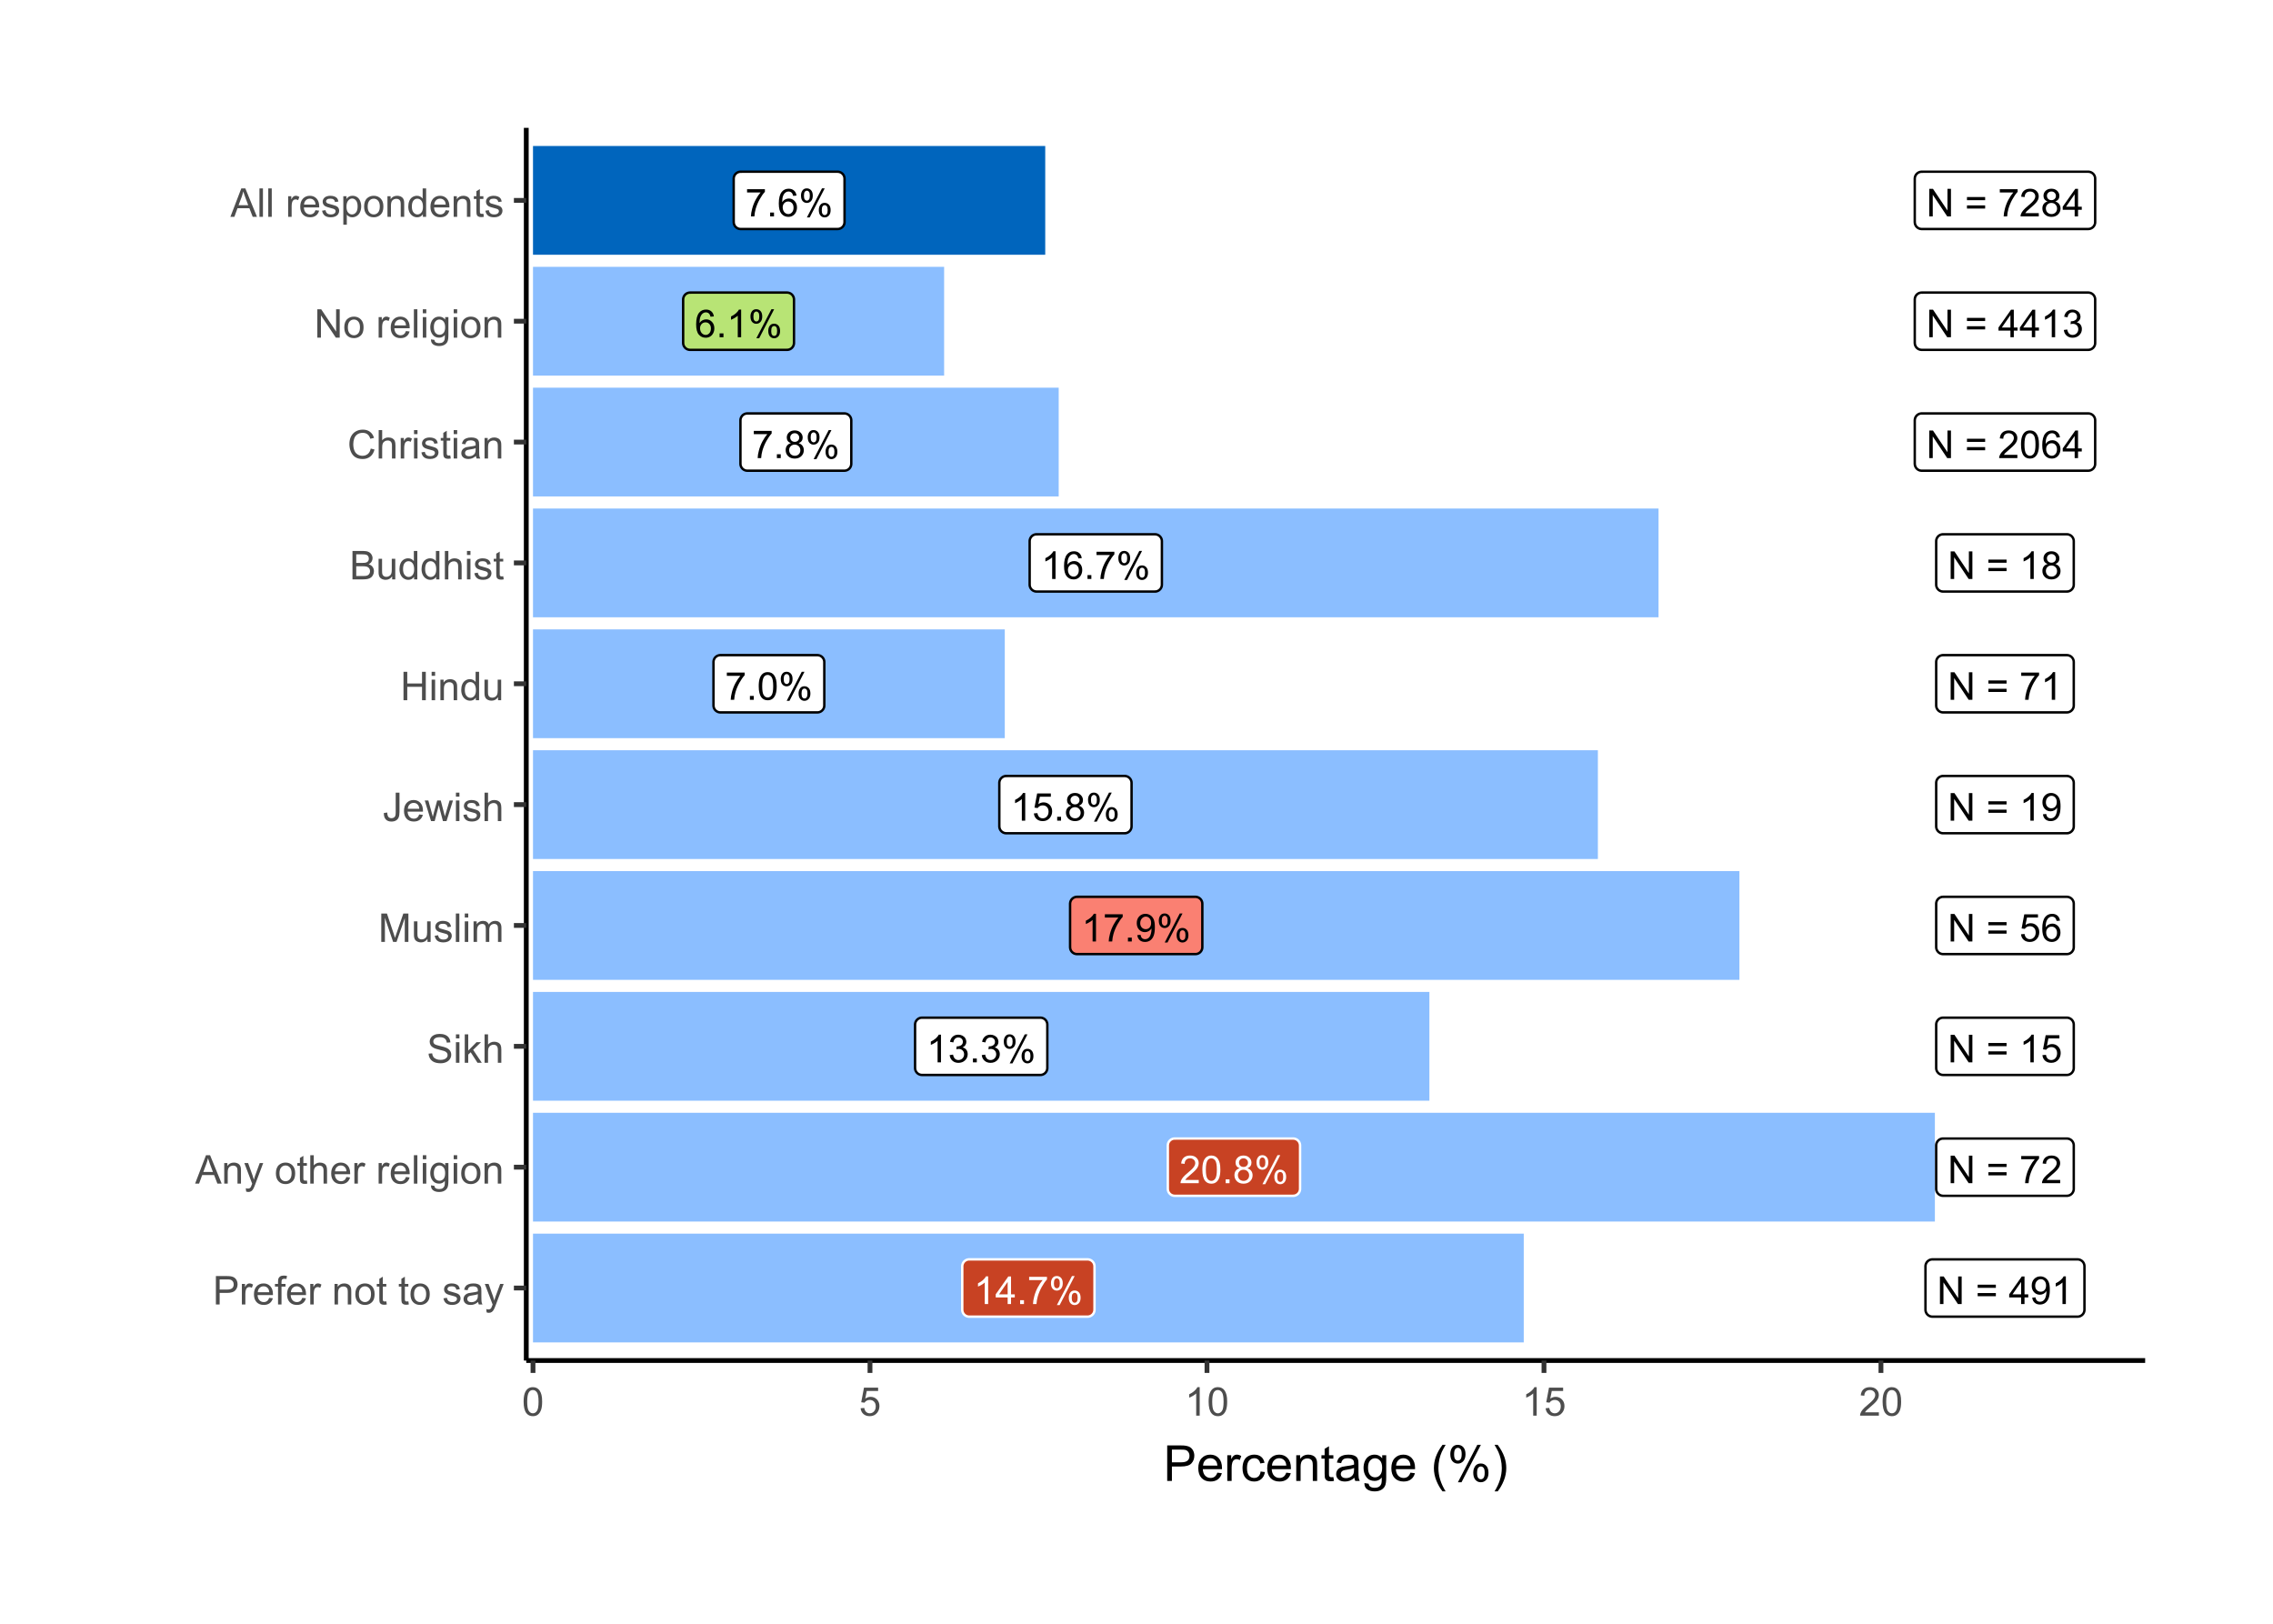 <?xml version="1.0" encoding="UTF-8"?>
<svg xmlns="http://www.w3.org/2000/svg" xmlns:xlink="http://www.w3.org/1999/xlink" width="504" height="360" viewBox="0 0 504 360">
<defs>
<g>
<g id="glyph-0-0">
<path d="M 0.402 -5.309 L 0.402 -6.031 L 4.359 -6.031 L 4.359 -5.449 C 3.969 -5.035 3.586 -4.484 3.203 -3.797 C 2.82 -3.109 2.527 -2.406 2.316 -1.68 C 2.168 -1.168 2.07 -0.609 2.031 0 L 1.258 0 C 1.266 -0.48 1.363 -1.062 1.543 -1.742 C 1.723 -2.422 1.98 -3.078 2.32 -3.711 C 2.656 -4.344 3.016 -4.875 3.398 -5.309 Z M 0.402 -5.309 "/>
</g>
<g id="glyph-0-1">
<path d="M 0.773 0 L 0.773 -0.855 L 1.629 -0.855 L 1.629 0 Z M 0.773 0 "/>
</g>
<g id="glyph-0-2">
<path d="M 4.246 -4.613 L 3.5 -4.555 C 3.434 -4.852 3.34 -5.062 3.219 -5.199 C 3.016 -5.41 2.766 -5.52 2.469 -5.52 C 2.227 -5.52 2.02 -5.453 1.84 -5.316 C 1.602 -5.145 1.414 -4.895 1.281 -4.562 C 1.145 -4.234 1.074 -3.762 1.066 -3.152 C 1.246 -3.426 1.469 -3.629 1.73 -3.762 C 1.992 -3.898 2.266 -3.965 2.551 -3.965 C 3.051 -3.965 3.477 -3.781 3.828 -3.41 C 4.18 -3.043 4.355 -2.566 4.355 -1.984 C 4.355 -1.602 4.273 -1.242 4.109 -0.914 C 3.941 -0.586 3.715 -0.332 3.426 -0.16 C 3.137 0.016 2.809 0.105 2.441 0.105 C 1.816 0.105 1.309 -0.125 0.914 -0.586 C 0.52 -1.047 0.32 -1.805 0.32 -2.859 C 0.32 -4.039 0.539 -4.898 0.977 -5.434 C 1.355 -5.902 1.867 -6.137 2.512 -6.137 C 2.992 -6.137 3.387 -6 3.695 -5.73 C 4 -5.461 4.188 -5.09 4.246 -4.613 M 1.184 -1.98 C 1.184 -1.723 1.238 -1.473 1.348 -1.238 C 1.457 -1 1.613 -0.82 1.809 -0.699 C 2.008 -0.574 2.215 -0.512 2.43 -0.512 C 2.746 -0.512 3.02 -0.641 3.246 -0.895 C 3.477 -1.152 3.59 -1.5 3.59 -1.938 C 3.59 -2.359 3.477 -2.691 3.25 -2.938 C 3.027 -3.18 2.742 -3.301 2.402 -3.301 C 2.062 -3.301 1.773 -3.18 1.539 -2.938 C 1.301 -2.691 1.184 -2.375 1.184 -1.98 Z M 1.184 -1.98 "/>
</g>
<g id="glyph-0-3">
<path d="M 0.496 -4.645 C 0.496 -5.078 0.605 -5.449 0.824 -5.754 C 1.043 -6.062 1.363 -6.215 1.781 -6.215 C 2.164 -6.215 2.48 -6.078 2.73 -5.805 C 2.984 -5.531 3.109 -5.129 3.109 -4.598 C 3.109 -4.082 2.98 -3.684 2.727 -3.402 C 2.473 -3.125 2.16 -2.984 1.789 -2.984 C 1.418 -2.984 1.109 -3.121 0.863 -3.398 C 0.617 -3.672 0.496 -4.086 0.496 -4.645 M 1.801 -5.699 C 1.613 -5.699 1.461 -5.617 1.336 -5.457 C 1.211 -5.293 1.148 -5 1.148 -4.566 C 1.148 -4.176 1.211 -3.902 1.34 -3.742 C 1.465 -3.582 1.617 -3.5 1.801 -3.5 C 1.988 -3.5 2.145 -3.582 2.27 -3.742 C 2.395 -3.902 2.453 -4.199 2.453 -4.625 C 2.453 -5.02 2.391 -5.297 2.266 -5.457 C 2.141 -5.617 1.988 -5.699 1.801 -5.699 M 1.805 0.227 L 5.148 -6.215 L 5.754 -6.215 L 2.426 0.227 L 1.805 0.227 M 4.445 -1.434 C 4.445 -1.871 4.559 -2.246 4.777 -2.547 C 4.996 -2.852 5.316 -3.004 5.734 -3.004 C 6.117 -3.004 6.438 -2.867 6.688 -2.594 C 6.938 -2.32 7.066 -1.918 7.066 -1.387 C 7.066 -0.871 6.938 -0.473 6.684 -0.195 C 6.43 0.086 6.113 0.227 5.738 0.227 C 5.371 0.227 5.062 0.086 4.816 -0.191 C 4.57 -0.465 4.445 -0.879 4.445 -1.434 M 5.754 -2.488 C 5.566 -2.488 5.41 -2.406 5.285 -2.246 C 5.164 -2.086 5.102 -1.789 5.102 -1.359 C 5.102 -0.969 5.164 -0.695 5.289 -0.535 C 5.414 -0.371 5.566 -0.293 5.75 -0.293 C 5.945 -0.293 6.102 -0.371 6.227 -0.535 C 6.348 -0.695 6.41 -0.988 6.41 -1.418 C 6.41 -1.812 6.348 -2.09 6.223 -2.25 C 6.098 -2.41 5.941 -2.488 5.754 -2.488 Z M 5.754 -2.488 "/>
</g>
<g id="glyph-0-4">
<path d="M 3.18 0 L 2.43 0 L 2.43 -4.781 C 2.25 -4.609 2.012 -4.438 1.719 -4.266 C 1.426 -4.09 1.164 -3.961 0.93 -3.875 L 0.93 -4.602 C 1.348 -4.797 1.715 -5.039 2.031 -5.316 C 2.344 -5.598 2.566 -5.871 2.695 -6.137 L 3.18 -6.137 Z M 3.18 0 "/>
</g>
<g id="glyph-0-5">
<path d="M 1.508 -3.312 C 1.199 -3.426 0.969 -3.59 0.816 -3.801 C 0.668 -4.012 0.594 -4.266 0.594 -4.559 C 0.594 -5.004 0.75 -5.379 1.07 -5.68 C 1.391 -5.984 1.816 -6.137 2.348 -6.137 C 2.879 -6.137 3.309 -5.98 3.633 -5.672 C 3.961 -5.359 4.121 -4.984 4.121 -4.539 C 4.121 -4.254 4.047 -4.008 3.898 -3.801 C 3.75 -3.59 3.523 -3.426 3.223 -3.312 C 3.598 -3.191 3.883 -2.992 4.078 -2.723 C 4.273 -2.449 4.371 -2.125 4.371 -1.746 C 4.371 -1.223 4.188 -0.785 3.816 -0.43 C 3.449 -0.074 2.961 0.105 2.359 0.105 C 1.758 0.105 1.27 -0.074 0.898 -0.43 C 0.531 -0.789 0.348 -1.234 0.348 -1.766 C 0.348 -2.164 0.445 -2.496 0.648 -2.766 C 0.848 -3.035 1.137 -3.215 1.508 -3.312 M 1.359 -4.586 C 1.359 -4.297 1.453 -4.059 1.637 -3.875 C 1.824 -3.691 2.066 -3.602 2.363 -3.602 C 2.652 -3.602 2.891 -3.691 3.074 -3.875 C 3.258 -4.055 3.352 -4.277 3.352 -4.543 C 3.352 -4.816 3.254 -5.051 3.066 -5.238 C 2.875 -5.426 2.637 -5.52 2.355 -5.52 C 2.07 -5.52 1.832 -5.426 1.641 -5.242 C 1.453 -5.059 1.359 -4.84 1.359 -4.586 M 1.117 -1.762 C 1.117 -1.551 1.168 -1.344 1.27 -1.141 C 1.371 -0.941 1.52 -0.785 1.723 -0.676 C 1.922 -0.566 2.137 -0.512 2.367 -0.512 C 2.727 -0.512 3.023 -0.629 3.254 -0.859 C 3.488 -1.09 3.605 -1.383 3.605 -1.738 C 3.605 -2.098 3.484 -2.398 3.246 -2.633 C 3.004 -2.871 2.703 -2.988 2.344 -2.988 C 1.988 -2.988 1.695 -2.871 1.465 -2.637 C 1.234 -2.406 1.117 -2.113 1.117 -1.762 Z M 1.117 -1.762 "/>
</g>
<g id="glyph-0-6">
<path d="M 0.355 -3.012 C 0.355 -3.734 0.43 -4.316 0.578 -4.758 C 0.727 -5.199 0.945 -5.539 1.238 -5.777 C 1.531 -6.016 1.902 -6.137 2.348 -6.137 C 2.676 -6.137 2.961 -6.07 3.211 -5.938 C 3.457 -5.805 3.66 -5.613 3.82 -5.367 C 3.984 -5.117 4.109 -4.816 4.203 -4.457 C 4.293 -4.102 4.34 -3.617 4.34 -3.012 C 4.34 -2.297 4.266 -1.719 4.117 -1.277 C 3.969 -0.836 3.75 -0.496 3.457 -0.258 C 3.164 -0.016 2.793 0.105 2.348 0.105 C 1.758 0.105 1.293 -0.105 0.957 -0.531 C 0.555 -1.039 0.355 -1.867 0.355 -3.012 M 1.125 -3.012 C 1.125 -2.012 1.242 -1.344 1.477 -1.012 C 1.711 -0.68 2.004 -0.512 2.348 -0.512 C 2.691 -0.512 2.98 -0.68 3.215 -1.012 C 3.449 -1.348 3.566 -2.012 3.566 -3.012 C 3.566 -4.02 3.449 -4.688 3.215 -5.02 C 2.98 -5.348 2.688 -5.516 2.34 -5.516 C 1.992 -5.516 1.719 -5.367 1.512 -5.078 C 1.254 -4.703 1.125 -4.016 1.125 -3.012 Z M 1.125 -3.012 "/>
</g>
<g id="glyph-0-7">
<path d="M 0.355 -1.602 L 1.141 -1.668 C 1.199 -1.285 1.336 -0.996 1.547 -0.801 C 1.762 -0.609 2.016 -0.512 2.316 -0.512 C 2.68 -0.512 2.984 -0.648 3.234 -0.922 C 3.484 -1.195 3.609 -1.555 3.609 -2.004 C 3.609 -2.434 3.488 -2.77 3.25 -3.016 C 3.008 -3.266 2.695 -3.387 2.305 -3.387 C 2.062 -3.387 1.844 -3.332 1.652 -3.223 C 1.457 -3.113 1.305 -2.973 1.191 -2.797 L 0.488 -2.887 L 1.078 -6.027 L 4.117 -6.027 L 4.117 -5.309 L 1.68 -5.309 L 1.352 -3.668 C 1.719 -3.922 2.102 -4.051 2.504 -4.051 C 3.039 -4.051 3.488 -3.867 3.855 -3.496 C 4.223 -3.129 4.406 -2.652 4.406 -2.07 C 4.406 -1.52 4.246 -1.039 3.922 -0.637 C 3.531 -0.145 2.996 0.105 2.316 0.105 C 1.762 0.105 1.309 -0.051 0.957 -0.363 C 0.605 -0.672 0.402 -1.086 0.355 -1.602 Z M 0.355 -1.602 "/>
</g>
<g id="glyph-0-8">
<path d="M 0.469 -1.414 L 1.188 -1.48 C 1.25 -1.141 1.367 -0.895 1.539 -0.742 C 1.711 -0.59 1.93 -0.512 2.199 -0.512 C 2.43 -0.512 2.633 -0.566 2.809 -0.672 C 2.98 -0.777 3.125 -0.918 3.234 -1.094 C 3.344 -1.27 3.438 -1.508 3.512 -1.809 C 3.59 -2.109 3.625 -2.414 3.625 -2.727 C 3.625 -2.758 3.625 -2.809 3.621 -2.875 C 3.473 -2.637 3.266 -2.441 3.008 -2.293 C 2.746 -2.145 2.465 -2.07 2.164 -2.07 C 1.656 -2.07 1.23 -2.254 0.879 -2.621 C 0.531 -2.988 0.355 -3.473 0.355 -4.07 C 0.355 -4.691 0.535 -5.191 0.902 -5.566 C 1.27 -5.945 1.727 -6.137 2.277 -6.137 C 2.672 -6.137 3.035 -6.027 3.367 -5.812 C 3.695 -5.602 3.945 -5.297 4.117 -4.898 C 4.285 -4.504 4.371 -3.93 4.371 -3.18 C 4.371 -2.398 4.289 -1.777 4.117 -1.316 C 3.949 -0.852 3.695 -0.5 3.363 -0.258 C 3.027 -0.016 2.633 0.105 2.184 0.105 C 1.707 0.105 1.316 -0.027 1.012 -0.293 C 0.711 -0.559 0.527 -0.934 0.469 -1.414 M 3.539 -4.109 C 3.539 -4.539 3.426 -4.883 3.195 -5.137 C 2.965 -5.387 2.691 -5.516 2.367 -5.516 C 2.035 -5.516 1.742 -5.379 1.496 -5.105 C 1.25 -4.832 1.125 -4.48 1.125 -4.047 C 1.125 -3.656 1.242 -3.344 1.477 -3.098 C 1.711 -2.855 2.004 -2.734 2.348 -2.734 C 2.695 -2.734 2.98 -2.855 3.203 -3.098 C 3.426 -3.344 3.539 -3.68 3.539 -4.109 Z M 3.539 -4.109 "/>
</g>
<g id="glyph-0-9">
<path d="M 0.359 -1.613 L 1.109 -1.715 C 1.195 -1.289 1.34 -0.98 1.547 -0.793 C 1.754 -0.605 2.008 -0.512 2.305 -0.512 C 2.656 -0.512 2.957 -0.637 3.199 -0.879 C 3.441 -1.125 3.562 -1.426 3.562 -1.789 C 3.562 -2.133 3.449 -2.418 3.227 -2.641 C 3 -2.863 2.715 -2.977 2.367 -2.977 C 2.227 -2.977 2.051 -2.949 1.84 -2.891 L 1.922 -3.551 C 1.973 -3.547 2.012 -3.543 2.043 -3.543 C 2.363 -3.543 2.648 -3.625 2.906 -3.793 C 3.16 -3.961 3.289 -4.215 3.289 -4.562 C 3.289 -4.84 3.195 -5.066 3.008 -5.246 C 2.824 -5.43 2.582 -5.52 2.289 -5.52 C 1.996 -5.52 1.754 -5.426 1.559 -5.242 C 1.363 -5.059 1.238 -4.785 1.184 -4.418 L 0.434 -4.551 C 0.523 -5.055 0.734 -5.445 1.059 -5.719 C 1.383 -5.996 1.789 -6.137 2.273 -6.137 C 2.605 -6.137 2.91 -6.062 3.191 -5.922 C 3.473 -5.777 3.688 -5.582 3.836 -5.336 C 3.984 -5.086 4.059 -4.824 4.059 -4.547 C 4.059 -4.281 3.988 -4.043 3.848 -3.824 C 3.707 -3.609 3.496 -3.438 3.219 -3.309 C 3.578 -3.227 3.859 -3.055 4.059 -2.789 C 4.258 -2.527 4.359 -2.199 4.359 -1.805 C 4.359 -1.27 4.164 -0.82 3.777 -0.449 C 3.387 -0.078 2.895 0.109 2.301 0.109 C 1.766 0.109 1.32 -0.051 0.965 -0.371 C 0.609 -0.691 0.41 -1.105 0.359 -1.613 Z M 0.359 -1.613 "/>
</g>
<g id="glyph-0-10">
<path d="M 4.297 -0.723 L 4.297 0 L 0.258 0 C 0.254 -0.18 0.281 -0.355 0.348 -0.52 C 0.449 -0.797 0.613 -1.066 0.84 -1.332 C 1.066 -1.602 1.395 -1.91 1.82 -2.258 C 2.484 -2.805 2.934 -3.234 3.168 -3.555 C 3.402 -3.871 3.52 -4.172 3.52 -4.457 C 3.52 -4.754 3.41 -5.004 3.199 -5.207 C 2.984 -5.41 2.711 -5.516 2.367 -5.516 C 2.008 -5.516 1.719 -5.406 1.5 -5.188 C 1.285 -4.973 1.176 -4.672 1.172 -4.289 L 0.398 -4.367 C 0.453 -4.941 0.652 -5.383 0.996 -5.684 C 1.34 -5.984 1.805 -6.137 2.383 -6.137 C 2.969 -6.137 3.434 -5.973 3.777 -5.648 C 4.117 -5.324 4.289 -4.918 4.289 -4.438 C 4.289 -4.195 4.238 -3.953 4.141 -3.719 C 4.039 -3.48 3.871 -3.234 3.641 -2.973 C 3.41 -2.711 3.023 -2.352 2.484 -1.895 C 2.035 -1.52 1.746 -1.262 1.617 -1.129 C 1.488 -0.992 1.383 -0.855 1.301 -0.723 Z M 4.297 -0.723 "/>
</g>
<g id="glyph-0-11">
<path d="M 2.758 0 L 2.758 -1.465 L 0.109 -1.465 L 0.109 -2.152 L 2.898 -6.109 L 3.508 -6.109 L 3.508 -2.152 L 4.336 -2.152 L 4.336 -1.465 L 3.508 -1.465 L 3.508 0 L 2.758 0 M 2.758 -2.152 L 2.758 -4.906 L 0.848 -2.152 Z M 2.758 -2.152 "/>
</g>
<g id="glyph-0-12">
<path d="M 0.648 0 L 0.648 -6.109 L 1.48 -6.109 L 4.688 -1.312 L 4.688 -6.109 L 5.465 -6.109 L 5.465 0 L 4.633 0 L 1.426 -4.801 L 1.426 0 Z M 0.648 0 "/>
</g>
<g id="glyph-0-13">
</g>
<g id="glyph-0-14">
<path d="M 4.508 -3.594 L 0.477 -3.594 L 0.477 -4.293 L 4.508 -4.293 L 4.508 -3.594 M 4.508 -1.738 L 0.477 -1.738 L 0.477 -2.438 L 4.508 -2.438 Z M 4.508 -1.738 "/>
</g>
<g id="glyph-1-0">
<path d="M 0.68 0 L 0.68 -6.301 L 3.055 -6.301 C 3.473 -6.301 3.793 -6.277 4.012 -6.238 C 4.324 -6.188 4.582 -6.09 4.789 -5.945 C 5 -5.801 5.168 -5.598 5.297 -5.336 C 5.422 -5.074 5.488 -4.789 5.488 -4.477 C 5.488 -3.941 5.316 -3.488 4.977 -3.117 C 4.637 -2.746 4.02 -2.562 3.129 -2.562 L 1.512 -2.562 L 1.512 0 L 0.68 0 M 1.512 -3.305 L 3.141 -3.305 C 3.68 -3.305 4.062 -3.406 4.289 -3.605 C 4.516 -3.805 4.629 -4.086 4.629 -4.453 C 4.629 -4.715 4.562 -4.941 4.43 -5.129 C 4.293 -5.316 4.121 -5.441 3.902 -5.5 C 3.762 -5.539 3.504 -5.555 3.125 -5.555 L 1.512 -5.555 Z M 1.512 -3.305 "/>
</g>
<g id="glyph-1-1">
<path d="M 0.57 0 L 0.57 -4.562 L 1.266 -4.562 L 1.266 -3.871 C 1.445 -4.195 1.609 -4.41 1.758 -4.512 C 1.91 -4.613 2.074 -4.668 2.258 -4.668 C 2.516 -4.668 2.781 -4.582 3.051 -4.418 L 2.785 -3.699 C 2.594 -3.812 2.406 -3.867 2.219 -3.867 C 2.047 -3.867 1.895 -3.816 1.762 -3.715 C 1.629 -3.613 1.531 -3.473 1.473 -3.293 C 1.387 -3.016 1.344 -2.715 1.344 -2.391 L 1.344 0 Z M 0.57 0 "/>
</g>
<g id="glyph-1-2">
<path d="M 3.703 -1.469 L 4.504 -1.371 C 4.379 -0.902 4.145 -0.543 3.805 -0.285 C 3.461 -0.027 3.027 0.102 2.496 0.102 C 1.828 0.102 1.301 -0.102 0.91 -0.512 C 0.52 -0.926 0.32 -1.5 0.32 -2.242 C 0.32 -3.012 0.52 -3.605 0.914 -4.031 C 1.312 -4.453 1.824 -4.668 2.453 -4.668 C 3.062 -4.668 3.562 -4.457 3.949 -4.043 C 4.336 -3.629 4.527 -3.043 4.527 -2.289 C 4.527 -2.246 4.527 -2.176 4.523 -2.086 L 1.121 -2.086 C 1.148 -1.582 1.293 -1.199 1.547 -0.934 C 1.801 -0.664 2.121 -0.531 2.5 -0.531 C 2.785 -0.531 3.027 -0.605 3.227 -0.758 C 3.426 -0.906 3.586 -1.145 3.703 -1.469 M 1.164 -2.719 L 3.711 -2.719 C 3.68 -3.105 3.582 -3.391 3.422 -3.582 C 3.176 -3.883 2.855 -4.031 2.461 -4.031 C 2.105 -4.031 1.809 -3.91 1.566 -3.676 C 1.324 -3.438 1.191 -3.117 1.164 -2.719 Z M 1.164 -2.719 "/>
</g>
<g id="glyph-1-3">
<path d="M 0.766 0 L 0.766 -3.961 L 0.082 -3.961 L 0.082 -4.562 L 0.766 -4.562 L 0.766 -5.047 C 0.766 -5.355 0.793 -5.582 0.848 -5.73 C 0.922 -5.934 1.051 -6.094 1.238 -6.219 C 1.426 -6.344 1.691 -6.406 2.027 -6.406 C 2.246 -6.406 2.488 -6.383 2.75 -6.328 L 2.633 -5.656 C 2.473 -5.684 2.32 -5.699 2.18 -5.699 C 1.945 -5.699 1.777 -5.648 1.68 -5.547 C 1.582 -5.445 1.535 -5.258 1.535 -4.984 L 1.535 -4.562 L 2.422 -4.562 L 2.422 -3.961 L 1.535 -3.961 L 1.535 0 Z M 0.766 0 "/>
</g>
<g id="glyph-1-4">
</g>
<g id="glyph-1-5">
<path d="M 0.578 0 L 0.578 -4.562 L 1.277 -4.562 L 1.277 -3.914 C 1.609 -4.414 2.094 -4.668 2.727 -4.668 C 3.004 -4.668 3.258 -4.617 3.488 -4.52 C 3.719 -4.418 3.891 -4.289 4.004 -4.129 C 4.121 -3.969 4.199 -3.777 4.246 -3.559 C 4.273 -3.414 4.289 -3.164 4.289 -2.805 L 4.289 0 L 3.516 0 L 3.516 -2.777 C 3.516 -3.09 3.484 -3.328 3.426 -3.484 C 3.363 -3.641 3.258 -3.762 3.105 -3.855 C 2.953 -3.949 2.773 -3.996 2.566 -3.996 C 2.234 -3.996 1.953 -3.891 1.711 -3.684 C 1.473 -3.473 1.352 -3.078 1.352 -2.492 L 1.352 0 Z M 0.578 0 "/>
</g>
<g id="glyph-1-6">
<path d="M 0.293 -2.281 C 0.293 -3.125 0.527 -3.754 0.996 -4.16 C 1.391 -4.496 1.867 -4.668 2.434 -4.668 C 3.059 -4.668 3.57 -4.461 3.969 -4.051 C 4.367 -3.641 4.566 -3.07 4.566 -2.348 C 4.566 -1.758 4.48 -1.297 4.305 -0.961 C 4.129 -0.625 3.871 -0.363 3.535 -0.176 C 3.199 0.012 2.832 0.102 2.434 0.102 C 1.793 0.102 1.277 -0.102 0.883 -0.512 C 0.488 -0.922 0.293 -1.512 0.293 -2.281 M 1.086 -2.281 C 1.086 -1.699 1.215 -1.258 1.469 -0.969 C 1.723 -0.68 2.047 -0.531 2.434 -0.531 C 2.816 -0.531 3.137 -0.68 3.391 -0.973 C 3.645 -1.262 3.773 -1.707 3.773 -2.309 C 3.773 -2.871 3.645 -3.301 3.387 -3.59 C 3.133 -3.879 2.812 -4.027 2.434 -4.027 C 2.047 -4.027 1.723 -3.883 1.469 -3.594 C 1.215 -3.305 1.086 -2.867 1.086 -2.281 Z M 1.086 -2.281 "/>
</g>
<g id="glyph-1-7">
<path d="M 2.27 -0.691 L 2.379 -0.008 C 2.164 0.039 1.969 0.059 1.797 0.059 C 1.516 0.059 1.297 0.016 1.145 -0.074 C 0.988 -0.16 0.879 -0.277 0.816 -0.422 C 0.754 -0.566 0.723 -0.871 0.723 -1.336 L 0.723 -3.961 L 0.156 -3.961 L 0.156 -4.562 L 0.723 -4.562 L 0.723 -5.695 L 1.492 -6.156 L 1.492 -4.562 L 2.27 -4.562 L 2.27 -3.961 L 1.492 -3.961 L 1.492 -1.293 C 1.492 -1.074 1.504 -0.93 1.531 -0.867 C 1.559 -0.805 1.602 -0.754 1.664 -0.719 C 1.727 -0.68 1.816 -0.66 1.93 -0.66 C 2.016 -0.66 2.129 -0.672 2.27 -0.691 Z M 2.27 -0.691 "/>
</g>
<g id="glyph-1-8">
<path d="M 0.27 -1.363 L 1.035 -1.484 C 1.078 -1.176 1.199 -0.941 1.395 -0.777 C 1.59 -0.613 1.863 -0.531 2.219 -0.531 C 2.574 -0.531 2.836 -0.605 3.008 -0.75 C 3.18 -0.895 3.266 -1.062 3.266 -1.258 C 3.266 -1.434 3.191 -1.57 3.039 -1.672 C 2.934 -1.742 2.668 -1.828 2.246 -1.934 C 1.68 -2.078 1.285 -2.199 1.066 -2.305 C 0.848 -2.41 0.684 -2.555 0.57 -2.738 C 0.457 -2.926 0.398 -3.129 0.398 -3.352 C 0.398 -3.555 0.445 -3.742 0.539 -3.918 C 0.633 -4.09 0.758 -4.234 0.918 -4.348 C 1.039 -4.438 1.203 -4.512 1.41 -4.574 C 1.621 -4.637 1.844 -4.668 2.078 -4.668 C 2.438 -4.668 2.754 -4.613 3.023 -4.512 C 3.293 -4.41 3.492 -4.27 3.621 -4.094 C 3.75 -3.918 3.84 -3.68 3.891 -3.387 L 3.133 -3.281 C 3.098 -3.52 3 -3.699 2.832 -3.832 C 2.668 -3.965 2.438 -4.031 2.137 -4.031 C 1.781 -4.031 1.527 -3.973 1.375 -3.855 C 1.223 -3.738 1.148 -3.598 1.148 -3.441 C 1.148 -3.34 1.18 -3.25 1.242 -3.172 C 1.305 -3.09 1.402 -3.02 1.539 -2.965 C 1.617 -2.938 1.844 -2.871 2.223 -2.766 C 2.77 -2.621 3.148 -2.5 3.367 -2.41 C 3.582 -2.316 3.754 -2.18 3.875 -2.004 C 4 -1.824 4.059 -1.605 4.062 -1.34 C 4.059 -1.082 3.984 -0.84 3.836 -0.613 C 3.684 -0.383 3.469 -0.207 3.184 -0.082 C 2.902 0.039 2.578 0.102 2.223 0.102 C 1.629 0.102 1.176 -0.02 0.867 -0.266 C 0.555 -0.512 0.355 -0.879 0.27 -1.363 Z M 0.27 -1.363 "/>
</g>
<g id="glyph-1-9">
<path d="M 3.559 -0.562 C 3.27 -0.32 2.996 -0.148 2.73 -0.047 C 2.465 0.055 2.18 0.102 1.879 0.102 C 1.375 0.102 0.992 -0.02 0.723 -0.266 C 0.453 -0.508 0.316 -0.82 0.316 -1.203 C 0.316 -1.426 0.367 -1.629 0.469 -1.816 C 0.57 -2 0.707 -2.148 0.871 -2.262 C 1.035 -2.371 1.219 -2.457 1.426 -2.516 C 1.578 -2.555 1.809 -2.594 2.113 -2.629 C 2.738 -2.703 3.199 -2.793 3.492 -2.895 C 3.496 -3.004 3.496 -3.07 3.496 -3.098 C 3.496 -3.414 3.426 -3.637 3.277 -3.766 C 3.082 -3.938 2.789 -4.027 2.398 -4.027 C 2.035 -4.027 1.766 -3.961 1.594 -3.836 C 1.418 -3.707 1.289 -3.48 1.207 -3.16 L 0.453 -3.262 C 0.52 -3.586 0.633 -3.848 0.789 -4.047 C 0.949 -4.246 1.176 -4.398 1.473 -4.504 C 1.773 -4.613 2.117 -4.668 2.508 -4.668 C 2.898 -4.668 3.215 -4.621 3.461 -4.527 C 3.703 -4.438 3.883 -4.32 3.996 -4.184 C 4.109 -4.043 4.191 -3.867 4.238 -3.656 C 4.262 -3.523 4.273 -3.289 4.273 -2.945 L 4.273 -1.914 C 4.273 -1.191 4.293 -0.738 4.324 -0.547 C 4.359 -0.355 4.422 -0.176 4.52 0 L 3.711 0 C 3.633 -0.16 3.582 -0.348 3.559 -0.562 M 3.492 -2.289 C 3.211 -2.176 2.793 -2.078 2.23 -2 C 1.91 -1.953 1.688 -1.902 1.555 -1.844 C 1.422 -1.785 1.32 -1.703 1.25 -1.594 C 1.18 -1.48 1.145 -1.359 1.145 -1.227 C 1.145 -1.02 1.223 -0.848 1.379 -0.711 C 1.535 -0.57 1.762 -0.504 2.062 -0.504 C 2.359 -0.504 2.625 -0.566 2.859 -0.699 C 3.09 -0.828 3.262 -1.008 3.367 -1.234 C 3.453 -1.406 3.492 -1.664 3.492 -2.008 Z M 3.492 -2.289 "/>
</g>
<g id="glyph-1-10">
<path d="M 0.547 1.758 L 0.461 1.031 C 0.629 1.078 0.777 1.102 0.902 1.102 C 1.074 1.102 1.211 1.07 1.316 1.016 C 1.418 0.957 1.504 0.875 1.57 0.773 C 1.617 0.695 1.695 0.504 1.805 0.199 C 1.82 0.156 1.844 0.09 1.875 0.008 L 0.141 -4.562 L 0.977 -4.562 L 1.926 -1.922 C 2.047 -1.586 2.16 -1.234 2.258 -0.863 C 2.344 -1.219 2.449 -1.566 2.574 -1.902 L 3.551 -4.562 L 4.324 -4.562 L 2.586 0.078 C 2.402 0.578 2.258 0.926 2.152 1.113 C 2.016 1.367 1.859 1.555 1.68 1.672 C 1.504 1.793 1.289 1.852 1.043 1.852 C 0.895 1.852 0.73 1.82 0.547 1.758 Z M 0.547 1.758 "/>
</g>
<g id="glyph-1-11">
<path d="M -0.012 0 L 2.406 -6.301 L 3.305 -6.301 L 5.883 0 L 4.934 0 L 4.199 -1.906 L 1.562 -1.906 L 0.871 0 L -0.012 0 M 1.805 -2.586 L 3.941 -2.586 L 3.281 -4.332 C 3.082 -4.859 2.934 -5.297 2.836 -5.637 C 2.754 -5.234 2.641 -4.832 2.496 -4.434 Z M 1.805 -2.586 "/>
</g>
<g id="glyph-1-12">
<path d="M 0.578 0 L 0.578 -6.301 L 1.352 -6.301 L 1.352 -4.039 C 1.715 -4.457 2.168 -4.668 2.719 -4.668 C 3.059 -4.668 3.352 -4.602 3.602 -4.465 C 3.852 -4.332 4.027 -4.148 4.137 -3.914 C 4.242 -3.68 4.297 -3.34 4.297 -2.891 L 4.297 0 L 3.523 0 L 3.523 -2.891 C 3.523 -3.277 3.441 -3.559 3.273 -3.734 C 3.105 -3.914 2.867 -4 2.562 -4 C 2.332 -4 2.117 -3.941 1.914 -3.82 C 1.711 -3.703 1.57 -3.543 1.484 -3.34 C 1.398 -3.137 1.352 -2.855 1.352 -2.496 L 1.352 0 Z M 0.578 0 "/>
</g>
<g id="glyph-1-13">
<path d="M 0.562 0 L 0.562 -6.301 L 1.336 -6.301 L 1.336 0 Z M 0.562 0 "/>
</g>
<g id="glyph-1-14">
<path d="M 0.586 -5.41 L 0.586 -6.301 L 1.359 -6.301 L 1.359 -5.41 L 0.586 -5.41 M 0.586 0 L 0.586 -4.562 L 1.359 -4.562 L 1.359 0 Z M 0.586 0 "/>
</g>
<g id="glyph-1-15">
<path d="M 0.438 0.379 L 1.191 0.488 C 1.223 0.723 1.309 0.891 1.453 0.996 C 1.645 1.141 1.906 1.211 2.238 1.211 C 2.598 1.211 2.875 1.141 3.066 0.996 C 3.262 0.855 3.395 0.652 3.465 0.395 C 3.504 0.238 3.523 -0.094 3.52 -0.598 C 3.18 -0.199 2.762 0 2.258 0 C 1.629 0 1.145 -0.227 0.801 -0.68 C 0.457 -1.133 0.285 -1.676 0.285 -2.309 C 0.285 -2.742 0.363 -3.145 0.52 -3.512 C 0.676 -3.879 0.906 -4.164 1.207 -4.367 C 1.504 -4.566 1.855 -4.668 2.262 -4.668 C 2.797 -4.668 3.242 -4.449 3.594 -4.012 L 3.594 -4.562 L 4.305 -4.562 L 4.305 -0.617 C 4.305 0.09 4.234 0.594 4.09 0.891 C 3.945 1.188 3.715 1.422 3.402 1.594 C 3.086 1.766 2.703 1.852 2.242 1.852 C 1.699 1.852 1.258 1.73 0.926 1.484 C 0.59 1.238 0.426 0.871 0.438 0.379 M 1.078 -2.363 C 1.078 -1.766 1.199 -1.328 1.434 -1.055 C 1.672 -0.777 1.973 -0.641 2.328 -0.641 C 2.684 -0.641 2.98 -0.777 3.223 -1.051 C 3.465 -1.324 3.582 -1.754 3.582 -2.336 C 3.582 -2.895 3.461 -3.316 3.211 -3.602 C 2.965 -3.883 2.664 -4.027 2.316 -4.027 C 1.973 -4.027 1.68 -3.887 1.441 -3.605 C 1.199 -3.328 1.078 -2.914 1.078 -2.363 Z M 1.078 -2.363 "/>
</g>
<g id="glyph-1-16">
<path d="M 0.395 -2.023 L 1.18 -2.094 C 1.219 -1.777 1.305 -1.52 1.441 -1.316 C 1.578 -1.113 1.789 -0.953 2.074 -0.828 C 2.363 -0.703 2.684 -0.641 3.043 -0.641 C 3.359 -0.641 3.641 -0.688 3.883 -0.781 C 4.129 -0.875 4.309 -1.008 4.43 -1.172 C 4.547 -1.336 4.605 -1.516 4.605 -1.711 C 4.605 -1.906 4.551 -2.082 4.434 -2.227 C 4.32 -2.375 4.129 -2.5 3.867 -2.602 C 3.699 -2.664 3.324 -2.77 2.746 -2.906 C 2.168 -3.047 1.762 -3.176 1.531 -3.301 C 1.23 -3.457 1.004 -3.652 0.855 -3.887 C 0.711 -4.121 0.637 -4.383 0.637 -4.672 C 0.637 -4.988 0.727 -5.285 0.906 -5.562 C 1.086 -5.84 1.352 -6.047 1.699 -6.191 C 2.043 -6.336 2.43 -6.406 2.852 -6.406 C 3.32 -6.406 3.73 -6.332 4.09 -6.18 C 4.445 -6.031 4.719 -5.809 4.91 -5.516 C 5.102 -5.227 5.207 -4.895 5.219 -4.523 L 4.422 -4.465 C 4.379 -4.863 4.234 -5.164 3.984 -5.367 C 3.738 -5.57 3.371 -5.672 2.887 -5.672 C 2.383 -5.672 2.016 -5.578 1.785 -5.395 C 1.555 -5.211 1.441 -4.988 1.441 -4.727 C 1.441 -4.5 1.52 -4.312 1.684 -4.168 C 1.844 -4.023 2.266 -3.871 2.941 -3.719 C 3.617 -3.566 4.082 -3.434 4.336 -3.316 C 4.703 -3.148 4.973 -2.934 5.148 -2.676 C 5.324 -2.414 5.41 -2.117 5.41 -1.777 C 5.41 -1.445 5.312 -1.129 5.121 -0.832 C 4.93 -0.535 4.652 -0.305 4.293 -0.141 C 3.934 0.023 3.531 0.109 3.082 0.109 C 2.512 0.109 2.031 0.023 1.648 -0.141 C 1.262 -0.309 0.961 -0.559 0.742 -0.891 C 0.523 -1.227 0.406 -1.602 0.395 -2.023 Z M 0.395 -2.023 "/>
</g>
<g id="glyph-1-17">
<path d="M 0.586 0 L 0.586 -6.301 L 1.359 -6.301 L 1.359 -2.707 L 3.188 -4.562 L 4.188 -4.562 L 2.445 -2.871 L 4.367 0 L 3.41 0 L 1.902 -2.332 L 1.359 -1.809 L 1.359 0 Z M 0.586 0 "/>
</g>
<g id="glyph-1-18">
<path d="M 0.652 0 L 0.652 -6.301 L 1.906 -6.301 L 3.398 -1.84 C 3.535 -1.422 3.637 -1.113 3.699 -0.906 C 3.77 -1.137 3.883 -1.473 4.035 -1.918 L 5.543 -6.301 L 6.664 -6.301 L 6.664 0 L 5.859 0 L 5.859 -5.273 L 4.031 0 L 3.277 0 L 1.457 -5.363 L 1.457 0 Z M 0.652 0 "/>
</g>
<g id="glyph-1-19">
<path d="M 3.57 0 L 3.57 -0.672 C 3.215 -0.156 2.734 0.102 2.121 0.102 C 1.852 0.102 1.602 0.051 1.367 -0.051 C 1.137 -0.156 0.961 -0.285 0.848 -0.441 C 0.734 -0.598 0.656 -0.789 0.609 -1.016 C 0.578 -1.164 0.562 -1.406 0.562 -1.734 L 0.562 -4.562 L 1.336 -4.562 L 1.336 -2.031 C 1.336 -1.629 1.352 -1.355 1.383 -1.215 C 1.434 -1.012 1.535 -0.852 1.691 -0.738 C 1.852 -0.621 2.047 -0.562 2.277 -0.562 C 2.508 -0.562 2.727 -0.621 2.93 -0.742 C 3.133 -0.859 3.277 -1.023 3.363 -1.227 C 3.445 -1.43 3.488 -1.73 3.488 -2.117 L 3.488 -4.562 L 4.262 -4.562 L 4.262 0 Z M 3.57 0 "/>
</g>
<g id="glyph-1-20">
<path d="M 0.578 0 L 0.578 -4.562 L 1.273 -4.562 L 1.273 -3.922 C 1.414 -4.148 1.605 -4.328 1.844 -4.461 C 2.082 -4.598 2.352 -4.668 2.656 -4.668 C 2.992 -4.668 3.27 -4.598 3.488 -4.457 C 3.703 -4.316 3.855 -4.121 3.945 -3.867 C 4.305 -4.398 4.773 -4.668 5.355 -4.668 C 5.805 -4.668 6.156 -4.543 6.398 -4.289 C 6.641 -4.039 6.762 -3.652 6.762 -3.133 L 6.762 0 L 5.996 0 L 5.996 -2.875 C 5.996 -3.184 5.969 -3.406 5.918 -3.543 C 5.867 -3.68 5.777 -3.789 5.645 -3.871 C 5.516 -3.953 5.359 -3.996 5.184 -3.996 C 4.859 -3.996 4.594 -3.891 4.383 -3.676 C 4.172 -3.461 4.066 -3.121 4.066 -2.652 L 4.066 0 L 3.293 0 L 3.293 -2.965 C 3.293 -3.309 3.227 -3.566 3.102 -3.738 C 2.977 -3.91 2.77 -3.996 2.484 -3.996 C 2.266 -3.996 2.066 -3.938 1.879 -3.824 C 1.695 -3.711 1.562 -3.543 1.477 -3.32 C 1.395 -3.102 1.352 -2.781 1.352 -2.367 L 1.352 0 Z M 0.578 0 "/>
</g>
<g id="glyph-1-21">
<path d="M 0.254 -1.789 L 1.004 -1.891 C 1.027 -1.41 1.117 -1.078 1.277 -0.902 C 1.438 -0.727 1.66 -0.637 1.941 -0.637 C 2.152 -0.637 2.332 -0.684 2.484 -0.781 C 2.637 -0.875 2.738 -1.008 2.797 -1.172 C 2.855 -1.336 2.883 -1.598 2.883 -1.961 L 2.883 -6.301 L 3.719 -6.301 L 3.719 -2.008 C 3.719 -1.48 3.652 -1.07 3.527 -0.781 C 3.398 -0.492 3.195 -0.273 2.918 -0.121 C 2.645 0.031 2.32 0.109 1.945 0.109 C 1.395 0.109 0.969 -0.051 0.676 -0.371 C 0.383 -0.688 0.242 -1.16 0.254 -1.789 Z M 0.254 -1.789 "/>
</g>
<g id="glyph-1-22">
<path d="M 1.422 0 L 0.027 -4.562 L 0.824 -4.562 L 1.551 -1.93 L 1.82 -0.949 C 1.832 -1 1.914 -1.312 2.059 -1.891 L 2.785 -4.562 L 3.578 -4.562 L 4.262 -1.918 L 4.492 -1.043 L 4.754 -1.926 L 5.535 -4.562 L 6.285 -4.562 L 4.859 0 L 4.055 0 L 3.332 -2.734 L 3.152 -3.512 L 2.23 0 Z M 1.422 0 "/>
</g>
<g id="glyph-1-23">
<path d="M 0.703 0 L 0.703 -6.301 L 1.539 -6.301 L 1.539 -3.711 L 4.812 -3.711 L 4.812 -6.301 L 5.645 -6.301 L 5.645 0 L 4.812 0 L 4.812 -2.969 L 1.539 -2.969 L 1.539 0 Z M 0.703 0 "/>
</g>
<g id="glyph-1-24">
<path d="M 3.539 0 L 3.539 -0.574 C 3.25 -0.125 2.824 0.102 2.266 0.102 C 1.902 0.102 1.566 0.004 1.262 -0.199 C 0.957 -0.398 0.719 -0.68 0.551 -1.039 C 0.383 -1.398 0.301 -1.809 0.301 -2.277 C 0.301 -2.734 0.375 -3.145 0.527 -3.516 C 0.68 -3.887 0.906 -4.172 1.211 -4.371 C 1.516 -4.566 1.855 -4.668 2.23 -4.668 C 2.504 -4.668 2.75 -4.609 2.965 -4.492 C 3.18 -4.375 3.355 -4.227 3.488 -4.039 L 3.488 -6.301 L 4.258 -6.301 L 4.258 0 L 3.539 0 M 1.094 -2.277 C 1.094 -1.691 1.219 -1.258 1.465 -0.969 C 1.711 -0.676 2.004 -0.531 2.336 -0.531 C 2.676 -0.531 2.961 -0.672 3.199 -0.949 C 3.434 -1.223 3.555 -1.645 3.555 -2.211 C 3.555 -2.836 3.434 -3.297 3.191 -3.59 C 2.953 -3.879 2.656 -4.027 2.305 -4.027 C 1.961 -4.027 1.672 -3.887 1.441 -3.605 C 1.211 -3.324 1.094 -2.883 1.094 -2.277 Z M 1.094 -2.277 "/>
</g>
<g id="glyph-1-25">
<path d="M 0.645 0 L 0.645 -6.301 L 3.008 -6.301 C 3.488 -6.301 3.875 -6.234 4.164 -6.109 C 4.457 -5.98 4.684 -5.785 4.848 -5.52 C 5.016 -5.254 5.098 -4.977 5.098 -4.688 C 5.098 -4.418 5.023 -4.164 4.875 -3.926 C 4.73 -3.691 4.512 -3.496 4.215 -3.352 C 4.598 -3.238 4.891 -3.051 5.094 -2.781 C 5.297 -2.512 5.402 -2.191 5.402 -1.828 C 5.402 -1.531 5.34 -1.258 5.215 -1.004 C 5.09 -0.75 4.938 -0.555 4.754 -0.418 C 4.57 -0.281 4.34 -0.176 4.062 -0.105 C 3.785 -0.035 3.449 0 3.047 0 L 0.645 0 M 1.477 -3.652 L 2.84 -3.652 C 3.211 -3.652 3.477 -3.676 3.637 -3.727 C 3.848 -3.789 4.008 -3.895 4.113 -4.039 C 4.223 -4.184 4.273 -4.367 4.273 -4.59 C 4.273 -4.797 4.227 -4.98 4.125 -5.141 C 4.023 -5.301 3.883 -5.41 3.695 -5.469 C 3.508 -5.527 3.191 -5.555 2.738 -5.555 L 1.477 -5.555 L 1.477 -3.652 M 1.477 -0.742 L 3.047 -0.742 C 3.316 -0.742 3.504 -0.754 3.613 -0.773 C 3.805 -0.809 3.965 -0.863 4.094 -0.945 C 4.223 -1.027 4.328 -1.141 4.414 -1.297 C 4.496 -1.449 4.539 -1.625 4.539 -1.828 C 4.539 -2.062 4.477 -2.266 4.355 -2.438 C 4.238 -2.613 4.07 -2.734 3.855 -2.805 C 3.645 -2.875 3.336 -2.91 2.934 -2.91 L 1.477 -2.91 Z M 1.477 -0.742 "/>
</g>
<g id="glyph-1-26">
<path d="M 5.172 -2.207 L 6.008 -2 C 5.832 -1.312 5.52 -0.793 5.062 -0.434 C 4.609 -0.074 4.055 0.109 3.398 0.109 C 2.719 0.109 2.168 -0.031 1.742 -0.309 C 1.316 -0.582 0.992 -0.984 0.77 -1.508 C 0.551 -2.031 0.438 -2.594 0.438 -3.195 C 0.438 -3.852 0.562 -4.426 0.812 -4.914 C 1.066 -5.402 1.422 -5.773 1.883 -6.027 C 2.348 -6.281 2.855 -6.406 3.41 -6.406 C 4.043 -6.406 4.57 -6.246 5 -5.926 C 5.43 -5.605 5.73 -5.152 5.898 -4.57 L 5.078 -4.379 C 4.934 -4.836 4.723 -5.172 4.441 -5.379 C 4.164 -5.59 3.816 -5.695 3.395 -5.695 C 2.91 -5.695 2.504 -5.578 2.18 -5.344 C 1.855 -5.113 1.629 -4.801 1.496 -4.41 C 1.363 -4.02 1.297 -3.617 1.297 -3.203 C 1.297 -2.664 1.375 -2.199 1.531 -1.797 C 1.688 -1.398 1.93 -1.102 2.262 -0.902 C 2.59 -0.703 2.945 -0.605 3.332 -0.605 C 3.797 -0.605 4.191 -0.742 4.516 -1.008 C 4.84 -1.277 5.059 -1.68 5.172 -2.207 Z M 5.172 -2.207 "/>
</g>
<g id="glyph-1-27">
<path d="M 0.672 0 L 0.672 -6.301 L 1.527 -6.301 L 4.836 -1.352 L 4.836 -6.301 L 5.633 -6.301 L 5.633 0 L 4.777 0 L 1.469 -4.949 L 1.469 0 Z M 0.672 0 "/>
</g>
<g id="glyph-1-28">
<path d="M 0.578 1.75 L 0.578 -4.562 L 1.285 -4.562 L 1.285 -3.969 C 1.449 -4.203 1.637 -4.375 1.848 -4.492 C 2.059 -4.609 2.309 -4.668 2.609 -4.668 C 2.996 -4.668 3.34 -4.566 3.641 -4.367 C 3.938 -4.164 4.164 -3.883 4.312 -3.516 C 4.465 -3.152 4.543 -2.75 4.543 -2.316 C 4.543 -1.848 4.457 -1.43 4.289 -1.055 C 4.121 -0.68 3.879 -0.395 3.559 -0.195 C 3.242 0.004 2.906 0.102 2.551 0.102 C 2.293 0.102 2.062 0.047 1.859 -0.059 C 1.652 -0.168 1.484 -0.305 1.352 -0.473 L 1.352 1.75 L 0.578 1.75 M 1.281 -2.258 C 1.281 -1.668 1.398 -1.234 1.637 -0.953 C 1.875 -0.672 2.164 -0.531 2.5 -0.531 C 2.844 -0.531 3.141 -0.68 3.383 -0.969 C 3.629 -1.258 3.75 -1.711 3.75 -2.32 C 3.75 -2.902 3.633 -3.336 3.391 -3.625 C 3.152 -3.914 2.867 -4.059 2.535 -4.062 C 2.207 -4.059 1.914 -3.906 1.66 -3.598 C 1.406 -3.289 1.281 -2.844 1.281 -2.258 Z M 1.281 -2.258 "/>
</g>
<g id="glyph-1-29">
<path d="M 0.367 -3.105 C 0.367 -3.852 0.441 -4.449 0.594 -4.906 C 0.75 -5.359 0.977 -5.711 1.277 -5.957 C 1.582 -6.203 1.961 -6.324 2.418 -6.324 C 2.758 -6.324 3.055 -6.258 3.309 -6.121 C 3.562 -5.984 3.773 -5.789 3.941 -5.531 C 4.105 -5.277 4.238 -4.965 4.332 -4.594 C 4.426 -4.227 4.473 -3.73 4.473 -3.105 C 4.473 -2.367 4.398 -1.77 4.246 -1.316 C 4.094 -0.863 3.867 -0.512 3.562 -0.266 C 3.262 -0.016 2.879 0.109 2.418 0.109 C 1.812 0.109 1.336 -0.109 0.988 -0.547 C 0.574 -1.07 0.367 -1.922 0.367 -3.105 M 1.16 -3.105 C 1.16 -2.074 1.281 -1.383 1.523 -1.043 C 1.766 -0.699 2.062 -0.527 2.418 -0.527 C 2.773 -0.527 3.074 -0.699 3.316 -1.043 C 3.559 -1.387 3.68 -2.074 3.68 -3.105 C 3.68 -4.145 3.559 -4.832 3.316 -5.172 C 3.074 -5.516 2.773 -5.684 2.41 -5.684 C 2.055 -5.684 1.773 -5.535 1.559 -5.234 C 1.293 -4.852 1.16 -4.141 1.16 -3.105 Z M 1.16 -3.105 "/>
</g>
<g id="glyph-1-30">
<path d="M 0.367 -1.648 L 1.176 -1.719 C 1.238 -1.324 1.379 -1.027 1.598 -0.828 C 1.816 -0.629 2.078 -0.527 2.391 -0.527 C 2.762 -0.527 3.078 -0.668 3.336 -0.949 C 3.594 -1.23 3.723 -1.602 3.723 -2.066 C 3.723 -2.508 3.598 -2.855 3.348 -3.109 C 3.102 -3.367 2.777 -3.492 2.375 -3.492 C 2.125 -3.492 1.902 -3.438 1.703 -3.324 C 1.5 -3.211 1.344 -3.062 1.23 -2.883 L 0.504 -2.977 L 1.113 -6.215 L 4.246 -6.215 L 4.246 -5.473 L 1.73 -5.473 L 1.391 -3.781 C 1.77 -4.043 2.168 -4.176 2.582 -4.176 C 3.133 -4.176 3.598 -3.984 3.977 -3.605 C 4.352 -3.223 4.543 -2.734 4.543 -2.137 C 4.543 -1.566 4.375 -1.074 4.043 -0.656 C 3.641 -0.148 3.09 0.109 2.391 0.109 C 1.816 0.109 1.348 -0.055 0.984 -0.375 C 0.625 -0.695 0.418 -1.121 0.367 -1.648 Z M 0.367 -1.648 "/>
</g>
<g id="glyph-1-31">
<path d="M 3.277 0 L 2.504 0 L 2.504 -4.93 C 2.32 -4.75 2.074 -4.574 1.773 -4.395 C 1.469 -4.219 1.199 -4.086 0.957 -3.996 L 0.957 -4.742 C 1.391 -4.945 1.77 -5.195 2.094 -5.484 C 2.418 -5.773 2.645 -6.055 2.781 -6.324 L 3.277 -6.324 Z M 3.277 0 "/>
</g>
<g id="glyph-1-32">
<path d="M 4.43 -0.742 L 4.43 0 L 0.266 0 C 0.262 -0.188 0.289 -0.367 0.355 -0.539 C 0.461 -0.82 0.633 -1.102 0.867 -1.375 C 1.098 -1.648 1.438 -1.969 1.879 -2.328 C 2.562 -2.891 3.023 -3.336 3.266 -3.664 C 3.508 -3.992 3.625 -4.301 3.625 -4.594 C 3.625 -4.898 3.516 -5.16 3.297 -5.367 C 3.078 -5.578 2.793 -5.684 2.441 -5.684 C 2.066 -5.684 1.77 -5.574 1.547 -5.352 C 1.324 -5.125 1.211 -4.816 1.207 -4.422 L 0.414 -4.504 C 0.469 -5.098 0.672 -5.547 1.027 -5.859 C 1.383 -6.168 1.859 -6.324 2.457 -6.324 C 3.062 -6.324 3.539 -6.156 3.895 -5.824 C 4.246 -5.488 4.422 -5.07 4.422 -4.578 C 4.422 -4.324 4.371 -4.078 4.266 -3.832 C 4.164 -3.59 3.992 -3.332 3.754 -3.062 C 3.516 -2.793 3.117 -2.426 2.562 -1.957 C 2.098 -1.566 1.801 -1.301 1.668 -1.164 C 1.535 -1.023 1.426 -0.883 1.34 -0.742 Z M 4.43 -0.742 "/>
</g>
<g id="glyph-2-0">
<path d="M 0.848 0 L 0.848 -7.875 L 3.82 -7.875 C 4.34 -7.875 4.742 -7.848 5.016 -7.797 C 5.402 -7.734 5.727 -7.613 5.988 -7.43 C 6.25 -7.25 6.461 -6.996 6.621 -6.672 C 6.777 -6.344 6.859 -5.988 6.859 -5.598 C 6.859 -4.926 6.645 -4.359 6.219 -3.898 C 5.793 -3.434 5.023 -3.203 3.91 -3.203 L 1.891 -3.203 L 1.891 0 L 0.848 0 M 1.891 -4.129 L 3.926 -4.129 C 4.598 -4.129 5.078 -4.254 5.359 -4.508 C 5.645 -4.758 5.785 -5.109 5.785 -5.562 C 5.785 -5.895 5.703 -6.176 5.535 -6.41 C 5.367 -6.645 5.148 -6.801 4.875 -6.875 C 4.703 -6.922 4.379 -6.945 3.906 -6.945 L 1.891 -6.945 Z M 1.891 -4.129 "/>
</g>
<g id="glyph-2-1">
<path d="M 4.629 -1.836 L 5.629 -1.715 C 5.473 -1.129 5.18 -0.676 4.754 -0.355 C 4.328 -0.031 3.781 0.129 3.121 0.129 C 2.285 0.129 1.625 -0.129 1.137 -0.641 C 0.648 -1.156 0.402 -1.875 0.402 -2.805 C 0.402 -3.762 0.648 -4.508 1.145 -5.039 C 1.637 -5.566 2.277 -5.832 3.066 -5.832 C 3.828 -5.832 4.453 -5.574 4.938 -5.055 C 5.418 -4.535 5.66 -3.805 5.66 -2.863 C 5.66 -2.805 5.66 -2.719 5.656 -2.605 L 1.402 -2.605 C 1.438 -1.977 1.613 -1.5 1.934 -1.164 C 2.254 -0.832 2.648 -0.664 3.125 -0.664 C 3.48 -0.664 3.781 -0.758 4.035 -0.945 C 4.285 -1.133 4.484 -1.43 4.629 -1.836 M 1.457 -3.398 L 4.641 -3.398 C 4.598 -3.879 4.477 -4.238 4.273 -4.48 C 3.969 -4.852 3.566 -5.039 3.078 -5.039 C 2.633 -5.039 2.262 -4.891 1.957 -4.594 C 1.656 -4.297 1.488 -3.898 1.457 -3.398 Z M 1.457 -3.398 "/>
</g>
<g id="glyph-2-2">
<path d="M 0.715 0 L 0.715 -5.703 L 1.586 -5.703 L 1.586 -4.84 C 1.805 -5.242 2.012 -5.512 2.199 -5.641 C 2.387 -5.77 2.594 -5.832 2.82 -5.832 C 3.145 -5.832 3.477 -5.73 3.812 -5.523 L 3.48 -4.625 C 3.242 -4.766 3.008 -4.832 2.773 -4.836 C 2.559 -4.832 2.371 -4.77 2.203 -4.645 C 2.035 -4.516 1.914 -4.34 1.844 -4.113 C 1.734 -3.77 1.68 -3.395 1.68 -2.984 L 1.68 0 Z M 0.715 0 "/>
</g>
<g id="glyph-2-3">
<path d="M 4.445 -2.09 L 5.398 -1.965 C 5.293 -1.312 5.027 -0.797 4.602 -0.426 C 4.172 -0.055 3.648 0.129 3.023 0.129 C 2.242 0.129 1.617 -0.125 1.141 -0.637 C 0.668 -1.148 0.43 -1.879 0.43 -2.832 C 0.43 -3.445 0.531 -3.984 0.734 -4.445 C 0.941 -4.91 1.25 -5.254 1.668 -5.488 C 2.086 -5.719 2.539 -5.832 3.031 -5.832 C 3.648 -5.832 4.156 -5.676 4.551 -5.363 C 4.941 -5.051 5.195 -4.605 5.305 -4.027 L 4.367 -3.883 C 4.277 -4.266 4.117 -4.555 3.891 -4.75 C 3.664 -4.941 3.391 -5.039 3.066 -5.039 C 2.578 -5.039 2.184 -4.863 1.879 -4.516 C 1.574 -4.164 1.422 -3.613 1.422 -2.859 C 1.422 -2.09 1.57 -1.535 1.863 -1.188 C 2.156 -0.84 2.539 -0.664 3.012 -0.664 C 3.395 -0.664 3.711 -0.781 3.965 -1.016 C 4.219 -1.246 4.379 -1.605 4.445 -2.09 Z M 4.445 -2.09 "/>
</g>
<g id="glyph-2-4">
<path d="M 0.727 0 L 0.727 -5.703 L 1.594 -5.703 L 1.594 -4.895 C 2.016 -5.52 2.621 -5.832 3.41 -5.832 C 3.754 -5.832 4.07 -5.77 4.359 -5.648 C 4.648 -5.523 4.863 -5.363 5.008 -5.16 C 5.148 -4.961 5.25 -4.723 5.305 -4.445 C 5.344 -4.27 5.359 -3.953 5.359 -3.508 L 5.359 0 L 4.395 0 L 4.395 -3.469 C 4.395 -3.863 4.355 -4.156 4.281 -4.352 C 4.207 -4.547 4.07 -4.703 3.879 -4.82 C 3.688 -4.938 3.465 -4.996 3.207 -4.996 C 2.793 -4.996 2.438 -4.863 2.141 -4.602 C 1.84 -4.34 1.691 -3.844 1.691 -3.117 L 1.691 0 Z M 0.727 0 "/>
</g>
<g id="glyph-2-5">
<path d="M 2.836 -0.863 L 2.977 -0.012 C 2.703 0.047 2.461 0.074 2.246 0.074 C 1.895 0.074 1.621 0.02 1.43 -0.09 C 1.234 -0.203 1.098 -0.348 1.02 -0.527 C 0.941 -0.711 0.902 -1.09 0.902 -1.672 L 0.902 -4.953 L 0.195 -4.953 L 0.195 -5.703 L 0.902 -5.703 L 0.902 -7.117 L 1.863 -7.695 L 1.863 -5.703 L 2.836 -5.703 L 2.836 -4.953 L 1.863 -4.953 L 1.863 -1.617 C 1.863 -1.34 1.879 -1.164 1.914 -1.086 C 1.949 -1.008 2.004 -0.945 2.082 -0.898 C 2.16 -0.852 2.27 -0.828 2.41 -0.828 C 2.52 -0.828 2.66 -0.84 2.836 -0.863 Z M 2.836 -0.863 "/>
</g>
<g id="glyph-2-6">
<path d="M 4.445 -0.703 C 4.09 -0.398 3.746 -0.184 3.414 -0.059 C 3.082 0.066 2.727 0.129 2.348 0.129 C 1.719 0.129 1.238 -0.023 0.902 -0.332 C 0.566 -0.637 0.398 -1.027 0.398 -1.504 C 0.398 -1.781 0.461 -2.039 0.59 -2.27 C 0.715 -2.5 0.883 -2.688 1.086 -2.824 C 1.293 -2.965 1.523 -3.07 1.781 -3.141 C 1.973 -3.191 2.258 -3.242 2.641 -3.289 C 3.422 -3.379 3.996 -3.492 4.367 -3.621 C 4.371 -3.754 4.371 -3.836 4.371 -3.871 C 4.371 -4.266 4.281 -4.543 4.098 -4.703 C 3.852 -4.922 3.484 -5.031 2.996 -5.031 C 2.543 -5.031 2.207 -4.953 1.988 -4.793 C 1.773 -4.633 1.613 -4.352 1.508 -3.949 L 0.562 -4.078 C 0.648 -4.48 0.793 -4.809 0.988 -5.059 C 1.184 -5.305 1.469 -5.496 1.844 -5.633 C 2.215 -5.766 2.645 -5.832 3.137 -5.832 C 3.625 -5.832 4.02 -5.777 4.324 -5.66 C 4.629 -5.547 4.852 -5.402 4.996 -5.23 C 5.137 -5.055 5.238 -4.836 5.297 -4.57 C 5.328 -4.406 5.344 -4.109 5.344 -3.68 L 5.344 -2.391 C 5.344 -1.492 5.363 -0.922 5.406 -0.684 C 5.445 -0.445 5.527 -0.219 5.648 0 L 4.641 0 C 4.539 -0.199 4.477 -0.434 4.445 -0.703 M 4.367 -2.863 C 4.016 -2.719 3.488 -2.598 2.789 -2.496 C 2.391 -2.441 2.109 -2.375 1.945 -2.305 C 1.781 -2.234 1.652 -2.129 1.562 -1.988 C 1.473 -1.852 1.43 -1.699 1.43 -1.531 C 1.43 -1.273 1.527 -1.059 1.723 -0.887 C 1.918 -0.715 2.203 -0.629 2.578 -0.629 C 2.949 -0.629 3.281 -0.711 3.57 -0.871 C 3.863 -1.035 4.074 -1.258 4.211 -1.543 C 4.316 -1.762 4.367 -2.082 4.367 -2.508 Z M 4.367 -2.863 "/>
</g>
<g id="glyph-2-7">
<path d="M 0.547 0.473 L 1.488 0.613 C 1.527 0.902 1.637 1.113 1.816 1.246 C 2.055 1.426 2.383 1.516 2.797 1.516 C 3.246 1.516 3.59 1.426 3.836 1.246 C 4.078 1.066 4.242 0.816 4.328 0.492 C 4.379 0.297 4.402 -0.117 4.398 -0.746 C 3.977 -0.25 3.449 0 2.82 0 C 2.035 0 1.43 -0.281 1 -0.848 C 0.57 -1.414 0.355 -2.094 0.355 -2.883 C 0.355 -3.43 0.453 -3.93 0.648 -4.391 C 0.848 -4.852 1.133 -5.207 1.508 -5.457 C 1.879 -5.707 2.32 -5.832 2.824 -5.832 C 3.5 -5.832 4.055 -5.562 4.492 -5.016 L 4.492 -5.703 L 5.383 -5.703 L 5.383 -0.773 C 5.383 0.113 5.293 0.742 5.109 1.113 C 4.93 1.484 4.645 1.777 4.25 1.992 C 3.859 2.207 3.375 2.316 2.805 2.316 C 2.125 2.316 1.574 2.16 1.156 1.855 C 0.734 1.551 0.535 1.09 0.547 0.473 M 1.348 -2.953 C 1.348 -2.207 1.496 -1.66 1.793 -1.316 C 2.09 -0.973 2.465 -0.801 2.91 -0.801 C 3.355 -0.801 3.727 -0.973 4.027 -1.312 C 4.328 -1.656 4.48 -2.191 4.48 -2.922 C 4.48 -3.621 4.324 -4.148 4.016 -4.5 C 3.707 -4.855 3.332 -5.031 2.895 -5.031 C 2.465 -5.031 2.102 -4.859 1.801 -4.508 C 1.5 -4.16 1.348 -3.641 1.348 -2.953 Z M 1.348 -2.953 "/>
</g>
<g id="glyph-2-8">
</g>
<g id="glyph-2-9">
<path d="M 2.574 2.316 C 2.039 1.641 1.59 0.855 1.219 -0.047 C 0.852 -0.949 0.664 -1.887 0.664 -2.852 C 0.664 -3.703 0.805 -4.52 1.078 -5.301 C 1.402 -6.207 1.898 -7.109 2.574 -8.008 L 3.266 -8.008 C 2.832 -7.262 2.547 -6.73 2.406 -6.414 C 2.188 -5.918 2.016 -5.402 1.891 -4.867 C 1.738 -4.195 1.66 -3.523 1.66 -2.848 C 1.66 -1.125 2.195 0.598 3.266 2.316 Z M 2.574 2.316 "/>
</g>
<g id="glyph-2-10">
<path d="M 0.641 -5.984 C 0.641 -6.547 0.781 -7.023 1.062 -7.418 C 1.348 -7.812 1.758 -8.008 2.293 -8.008 C 2.789 -8.008 3.195 -7.832 3.52 -7.48 C 3.844 -7.125 4.008 -6.609 4.008 -5.926 C 4.008 -5.258 3.844 -4.746 3.516 -4.387 C 3.188 -4.027 2.785 -3.844 2.305 -3.844 C 1.828 -3.844 1.43 -4.023 1.113 -4.379 C 0.797 -4.73 0.641 -5.266 0.641 -5.984 M 2.32 -7.344 C 2.082 -7.344 1.879 -7.238 1.723 -7.031 C 1.562 -6.824 1.484 -6.441 1.484 -5.887 C 1.484 -5.383 1.562 -5.027 1.723 -4.82 C 1.887 -4.613 2.086 -4.512 2.32 -4.512 C 2.562 -4.512 2.766 -4.617 2.926 -4.824 C 3.082 -5.031 3.164 -5.41 3.164 -5.961 C 3.164 -6.469 3.082 -6.828 2.922 -7.035 C 2.762 -7.238 2.559 -7.344 2.32 -7.344 M 2.324 0.289 L 6.633 -8.008 L 7.418 -8.008 L 3.125 0.289 L 2.324 0.289 M 5.73 -1.848 C 5.73 -2.414 5.871 -2.891 6.156 -3.285 C 6.438 -3.676 6.852 -3.871 7.391 -3.871 C 7.883 -3.871 8.293 -3.695 8.617 -3.344 C 8.941 -2.992 9.105 -2.473 9.105 -1.789 C 9.105 -1.121 8.941 -0.609 8.613 -0.25 C 8.285 0.109 7.879 0.289 7.395 0.289 C 6.918 0.289 6.523 0.113 6.207 -0.246 C 5.891 -0.602 5.73 -1.137 5.73 -1.848 M 7.418 -3.207 C 7.176 -3.207 6.973 -3.102 6.812 -2.895 C 6.652 -2.688 6.574 -2.305 6.574 -1.75 C 6.574 -1.25 6.656 -0.895 6.816 -0.688 C 6.977 -0.48 7.176 -0.375 7.414 -0.375 C 7.66 -0.375 7.863 -0.48 8.023 -0.688 C 8.18 -0.895 8.262 -1.273 8.262 -1.828 C 8.262 -2.336 8.18 -2.691 8.02 -2.898 C 7.859 -3.105 7.656 -3.207 7.418 -3.207 Z M 7.418 -3.207 "/>
</g>
<g id="glyph-2-11">
<path d="M 1.359 2.316 L 0.664 2.316 C 1.738 0.598 2.273 -1.125 2.273 -2.848 C 2.273 -3.52 2.195 -4.188 2.039 -4.852 C 1.918 -5.387 1.75 -5.902 1.531 -6.398 C 1.391 -6.719 1.102 -7.258 0.664 -8.008 L 1.359 -8.008 C 2.031 -7.109 2.531 -6.207 2.852 -5.301 C 3.129 -4.52 3.266 -3.703 3.266 -2.852 C 3.266 -1.887 3.082 -0.949 2.711 -0.047 C 2.34 0.855 1.891 1.641 1.359 2.316 Z M 1.359 2.316 "/>
</g>
</g>
<clipPath id="clip-0">
<path clip-rule="nonzero" d="M 116.691 28.348 L 475.656 28.348 L 475.656 301.645 L 116.691 301.645 Z M 116.691 28.348 "/>
</clipPath>
</defs>
<rect x="-50.4" y="-36" width="604.8" height="432" fill="rgb(100%, 100%, 100%)" fill-opacity="1"/>
<rect x="-50.4" y="-36" width="604.8" height="432" fill="rgb(100%, 100%, 100%)" fill-opacity="1"/>
<g clip-path="url(#clip-0)">
<path fill-rule="nonzero" fill="rgb(100%, 100%, 100%)" fill-opacity="1" d="M 116.691 301.641 L 475.656 301.641 L 475.656 28.344 L 116.691 28.344 Z M 116.691 301.641 "/>
</g>
<path fill-rule="nonzero" fill="rgb(0%, 39.608%, 74.118%)" fill-opacity="1" d="M 118.184 56.48 L 231.762 56.48 L 231.762 32.367 L 118.184 32.367 Z M 118.184 56.48 "/>
<path fill-rule="nonzero" fill="rgb(54.51%, 74.51%, 100%)" fill-opacity="1" d="M 118.184 83.273 L 209.344 83.273 L 209.344 59.16 L 118.184 59.16 Z M 118.184 83.273 "/>
<path fill-rule="nonzero" fill="rgb(54.51%, 74.51%, 100%)" fill-opacity="1" d="M 118.184 110.066 L 234.75 110.066 L 234.75 85.953 L 118.184 85.953 Z M 118.184 110.066 "/>
<path fill-rule="nonzero" fill="rgb(54.51%, 74.51%, 100%)" fill-opacity="1" d="M 118.184 136.859 L 367.754 136.859 L 367.754 112.746 L 118.184 112.746 Z M 118.184 136.859 "/>
<path fill-rule="nonzero" fill="rgb(54.51%, 74.51%, 100%)" fill-opacity="1" d="M 118.184 163.656 L 222.793 163.656 L 222.793 139.543 L 118.184 139.543 Z M 118.184 163.656 "/>
<path fill-rule="nonzero" fill="rgb(54.51%, 74.51%, 100%)" fill-opacity="1" d="M 118.184 190.449 L 354.305 190.449 L 354.305 166.336 L 118.184 166.336 Z M 118.184 190.449 "/>
<path fill-rule="nonzero" fill="rgb(54.51%, 74.51%, 100%)" fill-opacity="1" d="M 118.184 217.242 L 385.688 217.242 L 385.688 193.129 L 118.184 193.129 Z M 118.184 217.242 "/>
<path fill-rule="nonzero" fill="rgb(54.51%, 74.51%, 100%)" fill-opacity="1" d="M 118.184 244.035 L 316.945 244.035 L 316.945 219.922 L 118.184 219.922 Z M 118.184 244.035 "/>
<path fill-rule="nonzero" fill="rgb(54.51%, 74.51%, 100%)" fill-opacity="1" d="M 118.184 270.828 L 429.027 270.828 L 429.027 246.715 L 118.184 246.715 Z M 118.184 270.828 "/>
<path fill-rule="nonzero" fill="rgb(54.51%, 74.51%, 100%)" fill-opacity="1" d="M 118.184 297.625 L 337.867 297.625 L 337.867 273.512 L 118.184 273.512 Z M 118.184 297.625 "/>
<path fill-rule="nonzero" fill="rgb(100%, 100%, 100%)" fill-opacity="1" stroke-width="0.533" stroke-linecap="round" stroke-linejoin="round" stroke="rgb(0%, 0%, 0%)" stroke-opacity="1" stroke-miterlimit="10" d="M 164.223 50.773 L 185.727 50.773 L 185.664 50.773 L 185.91 50.762 L 186.152 50.715 L 186.383 50.625 L 186.598 50.504 L 186.789 50.348 L 186.953 50.16 L 187.086 49.953 L 187.184 49.723 L 187.242 49.484 L 187.262 49.238 L 187.262 39.609 L 187.242 39.359 L 187.184 39.121 L 187.086 38.895 L 186.953 38.684 L 186.789 38.5 L 186.598 38.344 L 186.383 38.219 L 186.152 38.133 L 185.91 38.082 L 185.727 38.07 L 164.223 38.07 L 164.406 38.082 L 164.16 38.074 L 163.914 38.102 L 163.676 38.172 L 163.453 38.277 L 163.25 38.418 L 163.07 38.59 L 162.922 38.785 L 162.809 39.004 L 162.73 39.238 L 162.691 39.484 L 162.684 39.609 L 162.684 49.238 L 162.691 49.113 L 162.691 49.359 L 162.73 49.605 L 162.809 49.84 L 162.922 50.059 L 163.07 50.258 L 163.25 50.43 L 163.453 50.566 L 163.676 50.676 L 163.914 50.742 L 164.16 50.773 Z M 164.223 50.773 "/>
<g fill="rgb(0%, 0%, 0%)" fill-opacity="1">
<use xlink:href="#glyph-0-0" x="165.246" y="47.977"/>
<use xlink:href="#glyph-0-1" x="169.993" y="47.977"/>
<use xlink:href="#glyph-0-2" x="172.365" y="47.977"/>
<use xlink:href="#glyph-0-3" x="177.112" y="47.977"/>
</g>
<path fill-rule="nonzero" fill="rgb(72.157%, 89.412%, 45.882%)" fill-opacity="1" stroke-width="0.533" stroke-linecap="round" stroke-linejoin="round" stroke="rgb(0%, 0%, 0%)" stroke-opacity="1" stroke-miterlimit="10" d="M 153.012 77.566 L 174.516 77.566 L 174.457 77.566 L 174.703 77.555 L 174.945 77.508 L 175.176 77.418 L 175.391 77.297 L 175.582 77.141 L 175.746 76.953 L 175.879 76.746 L 175.973 76.52 L 176.035 76.277 L 176.055 76.031 L 176.055 66.402 L 176.035 66.156 L 175.973 65.914 L 175.879 65.688 L 175.746 65.477 L 175.582 65.293 L 175.391 65.137 L 175.176 65.012 L 174.945 64.926 L 174.703 64.875 L 174.516 64.863 L 153.012 64.863 L 153.199 64.875 L 152.949 64.867 L 152.707 64.895 L 152.469 64.965 L 152.246 65.07 L 152.043 65.211 L 151.863 65.383 L 151.715 65.582 L 151.598 65.801 L 151.52 66.035 L 151.48 66.277 L 151.477 66.402 L 151.477 76.031 L 151.48 75.906 L 151.48 76.156 L 151.52 76.398 L 151.598 76.633 L 151.715 76.852 L 151.863 77.051 L 152.043 77.223 L 152.246 77.363 L 152.469 77.469 L 152.707 77.535 L 152.949 77.566 Z M 153.012 77.566 "/>
<g fill="rgb(0%, 0%, 0%)" fill-opacity="1">
<use xlink:href="#glyph-0-2" x="154.039" y="74.77"/>
<use xlink:href="#glyph-0-1" x="158.786" y="74.77"/>
<use xlink:href="#glyph-0-4" x="161.158" y="74.77"/>
<use xlink:href="#glyph-0-3" x="165.905" y="74.77"/>
</g>
<path fill-rule="nonzero" fill="rgb(100%, 100%, 100%)" fill-opacity="1" stroke-width="0.533" stroke-linecap="round" stroke-linejoin="round" stroke="rgb(0%, 0%, 0%)" stroke-opacity="1" stroke-miterlimit="10" d="M 165.715 104.363 L 187.219 104.363 L 187.156 104.359 L 187.406 104.352 L 187.648 104.301 L 187.879 104.215 L 188.094 104.09 L 188.285 103.934 L 188.449 103.75 L 188.582 103.539 L 188.676 103.312 L 188.738 103.07 L 188.758 102.824 L 188.758 93.195 L 188.738 92.949 L 188.676 92.707 L 188.582 92.48 L 188.449 92.273 L 188.285 92.086 L 188.094 91.93 L 187.879 91.809 L 187.648 91.719 L 187.406 91.668 L 187.219 91.66 L 165.715 91.66 L 165.902 91.668 L 165.652 91.66 L 165.406 91.691 L 165.172 91.758 L 164.949 91.863 L 164.742 92.004 L 164.566 92.176 L 164.418 92.375 L 164.301 92.594 L 164.223 92.828 L 164.184 93.07 L 164.18 93.195 L 164.18 102.824 L 164.184 102.703 L 164.184 102.949 L 164.223 103.191 L 164.301 103.426 L 164.418 103.645 L 164.566 103.844 L 164.742 104.016 L 164.949 104.156 L 165.172 104.262 L 165.406 104.332 L 165.652 104.359 Z M 165.715 104.363 "/>
<g fill="rgb(0%, 0%, 0%)" fill-opacity="1">
<use xlink:href="#glyph-0-0" x="166.742" y="101.566"/>
<use xlink:href="#glyph-0-1" x="171.489" y="101.566"/>
<use xlink:href="#glyph-0-5" x="173.861" y="101.566"/>
<use xlink:href="#glyph-0-3" x="178.608" y="101.566"/>
</g>
<path fill-rule="nonzero" fill="rgb(100%, 100%, 100%)" fill-opacity="1" stroke-width="0.533" stroke-linecap="round" stroke-linejoin="round" stroke="rgb(0%, 0%, 0%)" stroke-opacity="1" stroke-miterlimit="10" d="M 229.844 131.156 L 256.098 131.156 L 256.035 131.152 L 256.281 131.145 L 256.523 131.094 L 256.754 131.008 L 256.969 130.883 L 257.16 130.727 L 257.324 130.543 L 257.457 130.332 L 257.555 130.105 L 257.613 129.863 L 257.633 129.617 L 257.633 119.988 L 257.613 119.742 L 257.555 119.504 L 257.457 119.273 L 257.324 119.066 L 257.16 118.879 L 256.969 118.723 L 256.754 118.602 L 256.523 118.512 L 256.281 118.465 L 256.098 118.453 L 229.844 118.453 L 230.031 118.465 L 229.781 118.453 L 229.535 118.484 L 229.301 118.551 L 229.074 118.656 L 228.871 118.797 L 228.695 118.969 L 228.547 119.168 L 228.43 119.387 L 228.352 119.621 L 228.312 119.863 L 228.309 119.988 L 228.309 129.617 L 228.312 129.496 L 228.312 129.742 L 228.352 129.988 L 228.43 130.223 L 228.547 130.441 L 228.695 130.637 L 228.871 130.809 L 229.074 130.949 L 229.301 131.055 L 229.535 131.125 L 229.781 131.152 Z M 229.844 131.156 "/>
<g fill="rgb(0%, 0%, 0%)" fill-opacity="1">
<use xlink:href="#glyph-0-4" x="230.867" y="128.359"/>
<use xlink:href="#glyph-0-2" x="235.614" y="128.359"/>
<use xlink:href="#glyph-0-1" x="240.362" y="128.359"/>
<use xlink:href="#glyph-0-0" x="242.733" y="128.359"/>
<use xlink:href="#glyph-0-3" x="247.48" y="128.359"/>
</g>
<path fill-rule="nonzero" fill="rgb(100%, 100%, 100%)" fill-opacity="1" stroke-width="0.533" stroke-linecap="round" stroke-linejoin="round" stroke="rgb(0%, 0%, 0%)" stroke-opacity="1" stroke-miterlimit="10" d="M 159.738 157.949 L 181.242 157.949 L 181.18 157.949 L 181.426 157.938 L 181.668 157.887 L 181.902 157.801 L 182.113 157.676 L 182.305 157.52 L 182.469 157.336 L 182.602 157.125 L 182.699 156.898 L 182.758 156.66 L 182.777 156.414 L 182.777 146.781 L 182.758 146.535 L 182.699 146.297 L 182.602 146.07 L 182.469 145.859 L 182.305 145.676 L 182.113 145.52 L 181.902 145.395 L 181.668 145.309 L 181.426 145.258 L 181.242 145.246 L 159.738 145.246 L 159.922 145.258 L 159.676 145.246 L 159.43 145.277 L 159.191 145.348 L 158.969 145.453 L 158.766 145.594 L 158.586 145.762 L 158.438 145.961 L 158.324 146.18 L 158.246 146.414 L 158.207 146.66 L 158.203 146.781 L 158.203 156.414 L 158.207 156.289 L 158.207 156.535 L 158.246 156.781 L 158.324 157.016 L 158.438 157.234 L 158.586 157.43 L 158.766 157.602 L 158.969 157.742 L 159.191 157.848 L 159.43 157.918 L 159.676 157.949 Z M 159.738 157.949 "/>
<g fill="rgb(0%, 0%, 0%)" fill-opacity="1">
<use xlink:href="#glyph-0-0" x="160.762" y="155.152"/>
<use xlink:href="#glyph-0-1" x="165.509" y="155.152"/>
<use xlink:href="#glyph-0-6" x="167.88" y="155.152"/>
<use xlink:href="#glyph-0-3" x="172.628" y="155.152"/>
</g>
<path fill-rule="nonzero" fill="rgb(100%, 100%, 100%)" fill-opacity="1" stroke-width="0.533" stroke-linecap="round" stroke-linejoin="round" stroke="rgb(0%, 0%, 0%)" stroke-opacity="1" stroke-miterlimit="10" d="M 223.121 184.742 L 249.371 184.742 L 249.309 184.742 L 249.555 184.73 L 249.797 184.684 L 250.031 184.594 L 250.242 184.469 L 250.434 184.312 L 250.598 184.129 L 250.73 183.922 L 250.828 183.691 L 250.887 183.453 L 250.906 183.207 L 250.906 173.578 L 250.887 173.328 L 250.828 173.09 L 250.73 172.863 L 250.598 172.652 L 250.434 172.469 L 250.242 172.312 L 250.031 172.188 L 249.797 172.102 L 249.555 172.051 L 249.371 172.039 L 223.121 172.039 L 223.305 172.051 L 223.059 172.039 L 222.812 172.07 L 222.574 172.141 L 222.352 172.246 L 222.148 172.387 L 221.969 172.559 L 221.82 172.754 L 221.707 172.973 L 221.629 173.207 L 221.586 173.453 L 221.582 173.578 L 221.582 183.207 L 221.586 183.082 L 221.586 183.328 L 221.629 183.574 L 221.707 183.809 L 221.82 184.027 L 221.969 184.227 L 222.148 184.395 L 222.352 184.535 L 222.574 184.645 L 222.812 184.711 L 223.059 184.742 Z M 223.121 184.742 "/>
<g fill="rgb(0%, 0%, 0%)" fill-opacity="1">
<use xlink:href="#glyph-0-4" x="224.145" y="181.945"/>
<use xlink:href="#glyph-0-7" x="228.892" y="181.945"/>
<use xlink:href="#glyph-0-1" x="233.639" y="181.945"/>
<use xlink:href="#glyph-0-5" x="236.01" y="181.945"/>
<use xlink:href="#glyph-0-3" x="240.758" y="181.945"/>
</g>
<path fill-rule="nonzero" fill="rgb(98.039%, 50.196%, 44.706%)" fill-opacity="1" stroke-width="0.533" stroke-linecap="round" stroke-linejoin="round" stroke="rgb(0%, 0%, 0%)" stroke-opacity="1" stroke-miterlimit="10" d="M 238.812 211.535 L 265.062 211.535 L 265 211.535 L 265.246 211.523 L 265.488 211.477 L 265.723 211.387 L 265.934 211.266 L 266.125 211.109 L 266.289 210.922 L 266.422 210.715 L 266.52 210.488 L 266.578 210.246 L 266.598 210 L 266.598 200.371 L 266.578 200.125 L 266.52 199.883 L 266.422 199.656 L 266.289 199.445 L 266.125 199.262 L 265.934 199.105 L 265.723 198.98 L 265.488 198.895 L 265.246 198.844 L 265.062 198.832 L 238.812 198.832 L 238.996 198.844 L 238.75 198.836 L 238.504 198.863 L 238.266 198.934 L 238.043 199.039 L 237.84 199.18 L 237.66 199.352 L 237.512 199.547 L 237.398 199.77 L 237.32 200.004 L 237.281 200.246 L 237.273 200.371 L 237.273 210 L 237.281 209.875 L 237.281 210.125 L 237.32 210.367 L 237.398 210.602 L 237.512 210.82 L 237.66 211.02 L 237.84 211.191 L 238.043 211.332 L 238.266 211.438 L 238.504 211.504 L 238.75 211.535 Z M 238.812 211.535 "/>
<g fill="rgb(0%, 0%, 0%)" fill-opacity="1">
<use xlink:href="#glyph-0-4" x="239.836" y="208.738"/>
<use xlink:href="#glyph-0-0" x="244.583" y="208.738"/>
<use xlink:href="#glyph-0-1" x="249.33" y="208.738"/>
<use xlink:href="#glyph-0-8" x="251.702" y="208.738"/>
<use xlink:href="#glyph-0-3" x="256.449" y="208.738"/>
</g>
<path fill-rule="nonzero" fill="rgb(100%, 100%, 100%)" fill-opacity="1" stroke-width="0.533" stroke-linecap="round" stroke-linejoin="round" stroke="rgb(0%, 0%, 0%)" stroke-opacity="1" stroke-miterlimit="10" d="M 204.438 238.328 L 230.691 238.328 L 230.629 238.328 L 230.875 238.32 L 231.117 238.27 L 231.348 238.18 L 231.562 238.059 L 231.754 237.902 L 231.918 237.715 L 232.051 237.508 L 232.148 237.281 L 232.207 237.039 L 232.227 236.793 L 232.227 227.164 L 232.207 226.918 L 232.148 226.676 L 232.051 226.449 L 231.918 226.242 L 231.754 226.055 L 231.562 225.898 L 231.348 225.777 L 231.117 225.688 L 230.875 225.637 L 230.691 225.629 L 204.438 225.629 L 204.625 225.637 L 204.379 225.629 L 204.133 225.656 L 203.895 225.727 L 203.672 225.832 L 203.469 225.973 L 203.289 226.145 L 203.141 226.344 L 203.023 226.562 L 202.945 226.797 L 202.906 227.039 L 202.902 227.164 L 202.902 236.793 L 202.906 236.668 L 202.906 236.918 L 202.945 237.16 L 203.023 237.395 L 203.141 237.613 L 203.289 237.812 L 203.469 237.984 L 203.672 238.125 L 203.895 238.23 L 204.133 238.301 L 204.379 238.328 Z M 204.438 238.328 "/>
<g fill="rgb(0%, 0%, 0%)" fill-opacity="1">
<use xlink:href="#glyph-0-4" x="205.465" y="235.535"/>
<use xlink:href="#glyph-0-9" x="210.212" y="235.535"/>
<use xlink:href="#glyph-0-1" x="214.959" y="235.535"/>
<use xlink:href="#glyph-0-9" x="217.331" y="235.535"/>
<use xlink:href="#glyph-0-3" x="222.078" y="235.535"/>
</g>
<path fill-rule="nonzero" fill="rgb(78.431%, 25.882%, 13.725%)" fill-opacity="1" stroke-width="0.533" stroke-linecap="round" stroke-linejoin="round" stroke="rgb(100%, 100%, 100%)" stroke-opacity="1" stroke-miterlimit="10" d="M 260.48 265.125 L 286.73 265.125 L 286.668 265.121 L 286.918 265.113 L 287.16 265.062 L 287.391 264.977 L 287.605 264.852 L 287.797 264.695 L 287.961 264.512 L 288.094 264.301 L 288.188 264.074 L 288.25 263.832 L 288.27 263.586 L 288.27 253.957 L 288.25 253.711 L 288.188 253.473 L 288.094 253.242 L 287.961 253.035 L 287.797 252.848 L 287.605 252.691 L 287.391 252.57 L 287.16 252.48 L 286.918 252.434 L 286.73 252.422 L 260.48 252.422 L 260.664 252.434 L 260.418 252.422 L 260.172 252.453 L 259.934 252.52 L 259.711 252.625 L 259.508 252.766 L 259.332 252.938 L 259.18 253.137 L 259.066 253.355 L 258.988 253.59 L 258.949 253.832 L 258.945 253.957 L 258.945 263.586 L 258.949 263.465 L 258.949 263.711 L 258.988 263.953 L 259.066 264.191 L 259.18 264.41 L 259.332 264.605 L 259.508 264.777 L 259.711 264.918 L 259.934 265.023 L 260.172 265.094 L 260.418 265.121 Z M 260.48 265.125 "/>
<g fill="rgb(100%, 100%, 100%)" fill-opacity="1">
<use xlink:href="#glyph-0-10" x="261.504" y="262.328"/>
<use xlink:href="#glyph-0-6" x="266.251" y="262.328"/>
<use xlink:href="#glyph-0-1" x="270.998" y="262.328"/>
<use xlink:href="#glyph-0-5" x="273.37" y="262.328"/>
<use xlink:href="#glyph-0-3" x="278.117" y="262.328"/>
</g>
<path fill-rule="nonzero" fill="rgb(78.431%, 25.882%, 13.725%)" fill-opacity="1" stroke-width="0.533" stroke-linecap="round" stroke-linejoin="round" stroke="rgb(100%, 100%, 100%)" stroke-opacity="1" stroke-miterlimit="10" d="M 214.898 291.918 L 241.152 291.918 L 241.09 291.918 L 241.336 291.906 L 241.578 291.855 L 241.809 291.77 L 242.023 291.645 L 242.215 291.488 L 242.379 291.305 L 242.512 291.094 L 242.609 290.867 L 242.668 290.629 L 242.688 290.383 L 242.688 280.75 L 242.668 280.504 L 242.609 280.266 L 242.512 280.035 L 242.379 279.828 L 242.215 279.645 L 242.023 279.488 L 241.809 279.363 L 241.578 279.273 L 241.336 279.227 L 241.152 279.215 L 214.898 279.215 L 215.086 279.227 L 214.84 279.215 L 214.594 279.246 L 214.355 279.312 L 214.133 279.422 L 213.93 279.562 L 213.75 279.73 L 213.602 279.93 L 213.488 280.148 L 213.406 280.383 L 213.367 280.629 L 213.363 280.75 L 213.363 290.383 L 213.367 290.258 L 213.367 290.504 L 213.406 290.75 L 213.488 290.984 L 213.602 291.203 L 213.75 291.398 L 213.93 291.57 L 214.133 291.711 L 214.355 291.816 L 214.594 291.887 L 214.84 291.918 Z M 214.898 291.918 "/>
<g fill="rgb(100%, 100%, 100%)" fill-opacity="1">
<use xlink:href="#glyph-0-4" x="215.926" y="289.121"/>
<use xlink:href="#glyph-0-11" x="220.673" y="289.121"/>
<use xlink:href="#glyph-0-1" x="225.42" y="289.121"/>
<use xlink:href="#glyph-0-0" x="227.792" y="289.121"/>
<use xlink:href="#glyph-0-3" x="232.539" y="289.121"/>
</g>
<path fill-rule="nonzero" fill="rgb(100%, 100%, 100%)" fill-opacity="1" stroke-width="0.533" stroke-linecap="round" stroke-linejoin="round" stroke="rgb(0%, 0%, 0%)" stroke-opacity="1" stroke-miterlimit="10" d="M 426.105 50.773 L 463.035 50.773 L 462.973 50.773 L 463.219 50.762 L 463.461 50.715 L 463.691 50.625 L 463.906 50.504 L 464.098 50.348 L 464.262 50.16 L 464.395 49.953 L 464.492 49.723 L 464.551 49.484 L 464.57 49.238 L 464.57 39.609 L 464.551 39.359 L 464.492 39.121 L 464.395 38.895 L 464.262 38.684 L 464.098 38.5 L 463.906 38.344 L 463.691 38.219 L 463.461 38.133 L 463.219 38.082 L 463.035 38.07 L 426.105 38.07 L 426.289 38.082 L 426.043 38.074 L 425.797 38.102 L 425.559 38.172 L 425.336 38.277 L 425.133 38.418 L 424.953 38.59 L 424.805 38.785 L 424.691 39.004 L 424.613 39.238 L 424.574 39.484 L 424.566 39.609 L 424.566 49.238 L 424.574 49.113 L 424.574 49.359 L 424.613 49.605 L 424.691 49.84 L 424.805 50.059 L 424.953 50.258 L 425.133 50.43 L 425.336 50.566 L 425.559 50.676 L 425.797 50.742 L 426.043 50.773 Z M 426.105 50.773 "/>
<g fill="rgb(0%, 0%, 0%)" fill-opacity="1">
<use xlink:href="#glyph-0-12" x="427.129" y="47.977"/>
<use xlink:href="#glyph-0-13" x="433.293" y="47.977"/>
<use xlink:href="#glyph-0-14" x="435.665" y="47.977"/>
<use xlink:href="#glyph-0-13" x="440.65" y="47.977"/>
<use xlink:href="#glyph-0-0" x="443.021" y="47.977"/>
<use xlink:href="#glyph-0-10" x="447.768" y="47.977"/>
<use xlink:href="#glyph-0-5" x="452.515" y="47.977"/>
<use xlink:href="#glyph-0-11" x="457.263" y="47.977"/>
</g>
<path fill-rule="nonzero" fill="rgb(100%, 100%, 100%)" fill-opacity="1" stroke-width="0.533" stroke-linecap="round" stroke-linejoin="round" stroke="rgb(0%, 0%, 0%)" stroke-opacity="1" stroke-miterlimit="10" d="M 426.105 77.566 L 463.035 77.566 L 462.973 77.566 L 463.219 77.555 L 463.461 77.508 L 463.691 77.418 L 463.906 77.297 L 464.098 77.141 L 464.262 76.953 L 464.395 76.746 L 464.492 76.52 L 464.551 76.277 L 464.57 76.031 L 464.57 66.402 L 464.551 66.156 L 464.492 65.914 L 464.395 65.688 L 464.262 65.477 L 464.098 65.293 L 463.906 65.137 L 463.691 65.012 L 463.461 64.926 L 463.219 64.875 L 463.035 64.863 L 426.105 64.863 L 426.289 64.875 L 426.043 64.867 L 425.797 64.895 L 425.559 64.965 L 425.336 65.07 L 425.133 65.211 L 424.953 65.383 L 424.805 65.582 L 424.691 65.801 L 424.613 66.035 L 424.574 66.277 L 424.566 66.402 L 424.566 76.031 L 424.574 75.906 L 424.574 76.156 L 424.613 76.398 L 424.691 76.633 L 424.805 76.852 L 424.953 77.051 L 425.133 77.223 L 425.336 77.363 L 425.559 77.469 L 425.797 77.535 L 426.043 77.566 Z M 426.105 77.566 "/>
<g fill="rgb(0%, 0%, 0%)" fill-opacity="1">
<use xlink:href="#glyph-0-12" x="427.129" y="74.77"/>
<use xlink:href="#glyph-0-13" x="433.293" y="74.77"/>
<use xlink:href="#glyph-0-14" x="435.665" y="74.77"/>
<use xlink:href="#glyph-0-13" x="440.65" y="74.77"/>
<use xlink:href="#glyph-0-11" x="443.021" y="74.77"/>
<use xlink:href="#glyph-0-11" x="447.768" y="74.77"/>
<use xlink:href="#glyph-0-4" x="452.515" y="74.77"/>
<use xlink:href="#glyph-0-9" x="457.263" y="74.77"/>
</g>
<path fill-rule="nonzero" fill="rgb(100%, 100%, 100%)" fill-opacity="1" stroke-width="0.533" stroke-linecap="round" stroke-linejoin="round" stroke="rgb(0%, 0%, 0%)" stroke-opacity="1" stroke-miterlimit="10" d="M 426.105 104.363 L 463.035 104.363 L 462.973 104.359 L 463.219 104.352 L 463.461 104.301 L 463.691 104.215 L 463.906 104.09 L 464.098 103.934 L 464.262 103.75 L 464.395 103.539 L 464.492 103.312 L 464.551 103.07 L 464.57 102.824 L 464.57 93.195 L 464.551 92.949 L 464.492 92.707 L 464.395 92.48 L 464.262 92.273 L 464.098 92.086 L 463.906 91.93 L 463.691 91.809 L 463.461 91.719 L 463.219 91.668 L 463.035 91.66 L 426.105 91.66 L 426.289 91.668 L 426.043 91.66 L 425.797 91.691 L 425.559 91.758 L 425.336 91.863 L 425.133 92.004 L 424.953 92.176 L 424.805 92.375 L 424.691 92.594 L 424.613 92.828 L 424.574 93.07 L 424.566 93.195 L 424.566 102.824 L 424.574 102.703 L 424.574 102.949 L 424.613 103.191 L 424.691 103.426 L 424.805 103.645 L 424.953 103.844 L 425.133 104.016 L 425.336 104.156 L 425.559 104.262 L 425.797 104.332 L 426.043 104.359 Z M 426.105 104.363 "/>
<g fill="rgb(0%, 0%, 0%)" fill-opacity="1">
<use xlink:href="#glyph-0-12" x="427.129" y="101.566"/>
<use xlink:href="#glyph-0-13" x="433.293" y="101.566"/>
<use xlink:href="#glyph-0-14" x="435.665" y="101.566"/>
<use xlink:href="#glyph-0-13" x="440.65" y="101.566"/>
<use xlink:href="#glyph-0-10" x="443.021" y="101.566"/>
<use xlink:href="#glyph-0-6" x="447.768" y="101.566"/>
<use xlink:href="#glyph-0-2" x="452.515" y="101.566"/>
<use xlink:href="#glyph-0-11" x="457.263" y="101.566"/>
</g>
<path fill-rule="nonzero" fill="rgb(100%, 100%, 100%)" fill-opacity="1" stroke-width="0.533" stroke-linecap="round" stroke-linejoin="round" stroke="rgb(0%, 0%, 0%)" stroke-opacity="1" stroke-miterlimit="10" d="M 430.852 131.156 L 458.285 131.156 L 458.227 131.152 L 458.473 131.145 L 458.715 131.094 L 458.945 131.008 L 459.16 130.883 L 459.352 130.727 L 459.516 130.543 L 459.648 130.332 L 459.746 130.105 L 459.805 129.863 L 459.824 129.617 L 459.824 119.988 L 459.805 119.742 L 459.746 119.504 L 459.648 119.273 L 459.516 119.066 L 459.352 118.879 L 459.16 118.723 L 458.945 118.602 L 458.715 118.512 L 458.473 118.465 L 458.285 118.453 L 430.852 118.453 L 431.035 118.465 L 430.789 118.453 L 430.543 118.484 L 430.309 118.551 L 430.082 118.656 L 429.879 118.797 L 429.703 118.969 L 429.555 119.168 L 429.438 119.387 L 429.359 119.621 L 429.32 119.863 L 429.316 119.988 L 429.316 129.617 L 429.32 129.496 L 429.32 129.742 L 429.359 129.988 L 429.438 130.223 L 429.555 130.441 L 429.703 130.637 L 429.879 130.809 L 430.082 130.949 L 430.309 131.055 L 430.543 131.125 L 430.789 131.152 Z M 430.852 131.156 "/>
<g fill="rgb(0%, 0%, 0%)" fill-opacity="1">
<use xlink:href="#glyph-0-12" x="431.879" y="128.359"/>
<use xlink:href="#glyph-0-13" x="438.043" y="128.359"/>
<use xlink:href="#glyph-0-14" x="440.415" y="128.359"/>
<use xlink:href="#glyph-0-13" x="445.4" y="128.359"/>
<use xlink:href="#glyph-0-4" x="447.771" y="128.359"/>
<use xlink:href="#glyph-0-5" x="452.518" y="128.359"/>
</g>
<path fill-rule="nonzero" fill="rgb(100%, 100%, 100%)" fill-opacity="1" stroke-width="0.533" stroke-linecap="round" stroke-linejoin="round" stroke="rgb(0%, 0%, 0%)" stroke-opacity="1" stroke-miterlimit="10" d="M 430.852 157.949 L 458.285 157.949 L 458.227 157.949 L 458.473 157.938 L 458.715 157.887 L 458.945 157.801 L 459.16 157.676 L 459.352 157.52 L 459.516 157.336 L 459.648 157.125 L 459.746 156.898 L 459.805 156.66 L 459.824 156.414 L 459.824 146.781 L 459.805 146.535 L 459.746 146.297 L 459.648 146.07 L 459.516 145.859 L 459.352 145.676 L 459.16 145.52 L 458.945 145.395 L 458.715 145.309 L 458.473 145.258 L 458.285 145.246 L 430.852 145.246 L 431.035 145.258 L 430.789 145.246 L 430.543 145.277 L 430.309 145.348 L 430.082 145.453 L 429.879 145.594 L 429.703 145.762 L 429.555 145.961 L 429.438 146.18 L 429.359 146.414 L 429.32 146.66 L 429.316 146.781 L 429.316 156.414 L 429.32 156.289 L 429.32 156.535 L 429.359 156.781 L 429.438 157.016 L 429.555 157.234 L 429.703 157.43 L 429.879 157.602 L 430.082 157.742 L 430.309 157.848 L 430.543 157.918 L 430.789 157.949 Z M 430.852 157.949 "/>
<g fill="rgb(0%, 0%, 0%)" fill-opacity="1">
<use xlink:href="#glyph-0-12" x="431.879" y="155.152"/>
<use xlink:href="#glyph-0-13" x="438.043" y="155.152"/>
<use xlink:href="#glyph-0-14" x="440.415" y="155.152"/>
<use xlink:href="#glyph-0-13" x="445.4" y="155.152"/>
<use xlink:href="#glyph-0-0" x="447.771" y="155.152"/>
<use xlink:href="#glyph-0-4" x="452.518" y="155.152"/>
</g>
<path fill-rule="nonzero" fill="rgb(100%, 100%, 100%)" fill-opacity="1" stroke-width="0.533" stroke-linecap="round" stroke-linejoin="round" stroke="rgb(0%, 0%, 0%)" stroke-opacity="1" stroke-miterlimit="10" d="M 430.852 184.742 L 458.285 184.742 L 458.227 184.742 L 458.473 184.73 L 458.715 184.684 L 458.945 184.594 L 459.16 184.469 L 459.352 184.312 L 459.516 184.129 L 459.648 183.922 L 459.746 183.691 L 459.805 183.453 L 459.824 183.207 L 459.824 173.578 L 459.805 173.328 L 459.746 173.09 L 459.648 172.863 L 459.516 172.652 L 459.352 172.469 L 459.16 172.312 L 458.945 172.188 L 458.715 172.102 L 458.473 172.051 L 458.285 172.039 L 430.852 172.039 L 431.035 172.051 L 430.789 172.039 L 430.543 172.07 L 430.309 172.141 L 430.082 172.246 L 429.879 172.387 L 429.703 172.559 L 429.555 172.754 L 429.438 172.973 L 429.359 173.207 L 429.32 173.453 L 429.316 173.578 L 429.316 183.207 L 429.32 183.082 L 429.32 183.328 L 429.359 183.574 L 429.438 183.809 L 429.555 184.027 L 429.703 184.227 L 429.879 184.395 L 430.082 184.535 L 430.309 184.645 L 430.543 184.711 L 430.789 184.742 Z M 430.852 184.742 "/>
<g fill="rgb(0%, 0%, 0%)" fill-opacity="1">
<use xlink:href="#glyph-0-12" x="431.879" y="181.945"/>
<use xlink:href="#glyph-0-13" x="438.043" y="181.945"/>
<use xlink:href="#glyph-0-14" x="440.415" y="181.945"/>
<use xlink:href="#glyph-0-13" x="445.4" y="181.945"/>
<use xlink:href="#glyph-0-4" x="447.771" y="181.945"/>
<use xlink:href="#glyph-0-8" x="452.518" y="181.945"/>
</g>
<path fill-rule="nonzero" fill="rgb(100%, 100%, 100%)" fill-opacity="1" stroke-width="0.533" stroke-linecap="round" stroke-linejoin="round" stroke="rgb(0%, 0%, 0%)" stroke-opacity="1" stroke-miterlimit="10" d="M 430.852 211.535 L 458.285 211.535 L 458.227 211.535 L 458.473 211.523 L 458.715 211.477 L 458.945 211.387 L 459.16 211.266 L 459.352 211.109 L 459.516 210.922 L 459.648 210.715 L 459.746 210.488 L 459.805 210.246 L 459.824 210 L 459.824 200.371 L 459.805 200.125 L 459.746 199.883 L 459.648 199.656 L 459.516 199.445 L 459.352 199.262 L 459.16 199.105 L 458.945 198.98 L 458.715 198.895 L 458.473 198.844 L 458.285 198.832 L 430.852 198.832 L 431.035 198.844 L 430.789 198.836 L 430.543 198.863 L 430.309 198.934 L 430.082 199.039 L 429.879 199.18 L 429.703 199.352 L 429.555 199.547 L 429.438 199.77 L 429.359 200.004 L 429.32 200.246 L 429.316 200.371 L 429.316 210 L 429.32 209.875 L 429.32 210.125 L 429.359 210.367 L 429.438 210.602 L 429.555 210.82 L 429.703 211.02 L 429.879 211.191 L 430.082 211.332 L 430.309 211.438 L 430.543 211.504 L 430.789 211.535 Z M 430.852 211.535 "/>
<g fill="rgb(0%, 0%, 0%)" fill-opacity="1">
<use xlink:href="#glyph-0-12" x="431.879" y="208.738"/>
<use xlink:href="#glyph-0-13" x="438.043" y="208.738"/>
<use xlink:href="#glyph-0-14" x="440.415" y="208.738"/>
<use xlink:href="#glyph-0-13" x="445.4" y="208.738"/>
<use xlink:href="#glyph-0-7" x="447.771" y="208.738"/>
<use xlink:href="#glyph-0-2" x="452.518" y="208.738"/>
</g>
<path fill-rule="nonzero" fill="rgb(100%, 100%, 100%)" fill-opacity="1" stroke-width="0.533" stroke-linecap="round" stroke-linejoin="round" stroke="rgb(0%, 0%, 0%)" stroke-opacity="1" stroke-miterlimit="10" d="M 430.852 238.328 L 458.285 238.328 L 458.227 238.328 L 458.473 238.32 L 458.715 238.27 L 458.945 238.18 L 459.16 238.059 L 459.352 237.902 L 459.516 237.715 L 459.648 237.508 L 459.746 237.281 L 459.805 237.039 L 459.824 236.793 L 459.824 227.164 L 459.805 226.918 L 459.746 226.676 L 459.648 226.449 L 459.516 226.242 L 459.352 226.055 L 459.16 225.898 L 458.945 225.777 L 458.715 225.688 L 458.473 225.637 L 458.285 225.629 L 430.852 225.629 L 431.035 225.637 L 430.789 225.629 L 430.543 225.656 L 430.309 225.727 L 430.082 225.832 L 429.879 225.973 L 429.703 226.145 L 429.555 226.344 L 429.438 226.562 L 429.359 226.797 L 429.32 227.039 L 429.316 227.164 L 429.316 236.793 L 429.32 236.668 L 429.32 236.918 L 429.359 237.16 L 429.438 237.395 L 429.555 237.613 L 429.703 237.812 L 429.879 237.984 L 430.082 238.125 L 430.309 238.23 L 430.543 238.301 L 430.789 238.328 Z M 430.852 238.328 "/>
<g fill="rgb(0%, 0%, 0%)" fill-opacity="1">
<use xlink:href="#glyph-0-12" x="431.879" y="235.535"/>
<use xlink:href="#glyph-0-13" x="438.043" y="235.535"/>
<use xlink:href="#glyph-0-14" x="440.415" y="235.535"/>
<use xlink:href="#glyph-0-13" x="445.4" y="235.535"/>
<use xlink:href="#glyph-0-4" x="447.771" y="235.535"/>
<use xlink:href="#glyph-0-7" x="452.518" y="235.535"/>
</g>
<path fill-rule="nonzero" fill="rgb(100%, 100%, 100%)" fill-opacity="1" stroke-width="0.533" stroke-linecap="round" stroke-linejoin="round" stroke="rgb(0%, 0%, 0%)" stroke-opacity="1" stroke-miterlimit="10" d="M 430.852 265.125 L 458.285 265.125 L 458.227 265.121 L 458.473 265.113 L 458.715 265.062 L 458.945 264.977 L 459.16 264.852 L 459.352 264.695 L 459.516 264.512 L 459.648 264.301 L 459.746 264.074 L 459.805 263.832 L 459.824 263.586 L 459.824 253.957 L 459.805 253.711 L 459.746 253.473 L 459.648 253.242 L 459.516 253.035 L 459.352 252.848 L 459.16 252.691 L 458.945 252.57 L 458.715 252.48 L 458.473 252.434 L 458.285 252.422 L 430.852 252.422 L 431.035 252.434 L 430.789 252.422 L 430.543 252.453 L 430.309 252.52 L 430.082 252.625 L 429.879 252.766 L 429.703 252.938 L 429.555 253.137 L 429.438 253.355 L 429.359 253.59 L 429.32 253.832 L 429.316 253.957 L 429.316 263.586 L 429.32 263.465 L 429.32 263.711 L 429.359 263.953 L 429.438 264.191 L 429.555 264.41 L 429.703 264.605 L 429.879 264.777 L 430.082 264.918 L 430.309 265.023 L 430.543 265.094 L 430.789 265.121 Z M 430.852 265.125 "/>
<g fill="rgb(0%, 0%, 0%)" fill-opacity="1">
<use xlink:href="#glyph-0-12" x="431.879" y="262.328"/>
<use xlink:href="#glyph-0-13" x="438.043" y="262.328"/>
<use xlink:href="#glyph-0-14" x="440.415" y="262.328"/>
<use xlink:href="#glyph-0-13" x="445.4" y="262.328"/>
<use xlink:href="#glyph-0-0" x="447.771" y="262.328"/>
<use xlink:href="#glyph-0-10" x="452.518" y="262.328"/>
</g>
<path fill-rule="nonzero" fill="rgb(100%, 100%, 100%)" fill-opacity="1" stroke-width="0.533" stroke-linecap="round" stroke-linejoin="round" stroke="rgb(0%, 0%, 0%)" stroke-opacity="1" stroke-miterlimit="10" d="M 428.477 291.918 L 460.66 291.918 L 460.598 291.918 L 460.844 291.906 L 461.09 291.855 L 461.32 291.77 L 461.535 291.645 L 461.727 291.488 L 461.891 291.305 L 462.02 291.094 L 462.117 290.867 L 462.176 290.629 L 462.195 290.383 L 462.195 280.75 L 462.176 280.504 L 462.117 280.266 L 462.02 280.035 L 461.891 279.828 L 461.727 279.645 L 461.535 279.488 L 461.32 279.363 L 461.09 279.273 L 460.844 279.227 L 460.66 279.215 L 428.477 279.215 L 428.664 279.227 L 428.418 279.215 L 428.172 279.246 L 427.934 279.312 L 427.711 279.422 L 427.508 279.562 L 427.328 279.73 L 427.18 279.93 L 427.066 280.148 L 426.984 280.383 L 426.945 280.629 L 426.941 280.75 L 426.941 290.383 L 426.945 290.258 L 426.945 290.504 L 426.984 290.75 L 427.066 290.984 L 427.18 291.203 L 427.328 291.398 L 427.508 291.57 L 427.711 291.711 L 427.934 291.816 L 428.172 291.887 L 428.418 291.918 Z M 428.477 291.918 "/>
<g fill="rgb(0%, 0%, 0%)" fill-opacity="1">
<use xlink:href="#glyph-0-12" x="429.504" y="289.121"/>
<use xlink:href="#glyph-0-13" x="435.668" y="289.121"/>
<use xlink:href="#glyph-0-14" x="438.04" y="289.121"/>
<use xlink:href="#glyph-0-13" x="443.025" y="289.121"/>
<use xlink:href="#glyph-0-11" x="445.396" y="289.121"/>
<use xlink:href="#glyph-0-8" x="450.143" y="289.121"/>
<use xlink:href="#glyph-0-4" x="454.89" y="289.121"/>
</g>
<path fill="none" stroke-width="1.067" stroke-linecap="butt" stroke-linejoin="round" stroke="rgb(0%, 0%, 0%)" stroke-opacity="1" stroke-miterlimit="10" d="M 116.691 301.641 L 116.691 28.348 "/>
<g fill="rgb(30.196%, 30.196%, 30.196%)" fill-opacity="1">
<use xlink:href="#glyph-1-0" x="47.191" y="289.215"/>
<use xlink:href="#glyph-1-1" x="53.061" y="289.215"/>
<use xlink:href="#glyph-1-2" x="55.991" y="289.215"/>
<use xlink:href="#glyph-1-3" x="60.886" y="289.215"/>
<use xlink:href="#glyph-1-2" x="63.33" y="289.215"/>
<use xlink:href="#glyph-1-1" x="68.225" y="289.215"/>
<use xlink:href="#glyph-1-4" x="71.155" y="289.215"/>
<use xlink:href="#glyph-1-5" x="73.6" y="289.215"/>
<use xlink:href="#glyph-1-6" x="78.494" y="289.215"/>
<use xlink:href="#glyph-1-7" x="83.388" y="289.215"/>
<use xlink:href="#glyph-1-4" x="85.833" y="289.215"/>
<use xlink:href="#glyph-1-7" x="88.278" y="289.215"/>
<use xlink:href="#glyph-1-6" x="90.723" y="289.215"/>
<use xlink:href="#glyph-1-4" x="95.617" y="289.215"/>
<use xlink:href="#glyph-1-8" x="98.062" y="289.215"/>
<use xlink:href="#glyph-1-9" x="102.462" y="289.215"/>
<use xlink:href="#glyph-1-10" x="107.356" y="289.215"/>
</g>
<g fill="rgb(30.196%, 30.196%, 30.196%)" fill-opacity="1">
<use xlink:href="#glyph-1-11" x="43.273" y="262.422"/>
<use xlink:href="#glyph-1-5" x="49.143" y="262.422"/>
<use xlink:href="#glyph-1-10" x="54.037" y="262.422"/>
<use xlink:href="#glyph-1-4" x="58.437" y="262.422"/>
<use xlink:href="#glyph-1-6" x="60.882" y="262.422"/>
<use xlink:href="#glyph-1-7" x="65.776" y="262.422"/>
<use xlink:href="#glyph-1-12" x="68.221" y="262.422"/>
<use xlink:href="#glyph-1-2" x="73.115" y="262.422"/>
<use xlink:href="#glyph-1-1" x="78.009" y="262.422"/>
<use xlink:href="#glyph-1-4" x="80.94" y="262.422"/>
<use xlink:href="#glyph-1-1" x="83.385" y="262.422"/>
<use xlink:href="#glyph-1-2" x="86.315" y="262.422"/>
<use xlink:href="#glyph-1-13" x="91.209" y="262.422"/>
<use xlink:href="#glyph-1-14" x="93.164" y="262.422"/>
<use xlink:href="#glyph-1-15" x="95.12" y="262.422"/>
<use xlink:href="#glyph-1-14" x="100.014" y="262.422"/>
<use xlink:href="#glyph-1-6" x="101.969" y="262.422"/>
<use xlink:href="#glyph-1-5" x="106.863" y="262.422"/>
</g>
<g fill="rgb(30.196%, 30.196%, 30.196%)" fill-opacity="1">
<use xlink:href="#glyph-1-16" x="94.641" y="235.629"/>
<use xlink:href="#glyph-1-14" x="100.51" y="235.629"/>
<use xlink:href="#glyph-1-17" x="102.465" y="235.629"/>
<use xlink:href="#glyph-1-12" x="106.865" y="235.629"/>
</g>
<g fill="rgb(30.196%, 30.196%, 30.196%)" fill-opacity="1">
<use xlink:href="#glyph-1-18" x="83.891" y="208.836"/>
<use xlink:href="#glyph-1-19" x="91.221" y="208.836"/>
<use xlink:href="#glyph-1-8" x="96.115" y="208.836"/>
<use xlink:href="#glyph-1-13" x="100.515" y="208.836"/>
<use xlink:href="#glyph-1-14" x="102.47" y="208.836"/>
<use xlink:href="#glyph-1-20" x="104.425" y="208.836"/>
</g>
<g fill="rgb(30.196%, 30.196%, 30.196%)" fill-opacity="1">
<use xlink:href="#glyph-1-21" x="84.859" y="182.039"/>
<use xlink:href="#glyph-1-2" x="89.259" y="182.039"/>
<use xlink:href="#glyph-1-22" x="94.154" y="182.039"/>
<use xlink:href="#glyph-1-14" x="100.509" y="182.039"/>
<use xlink:href="#glyph-1-8" x="102.464" y="182.039"/>
<use xlink:href="#glyph-1-12" x="106.864" y="182.039"/>
</g>
<g fill="rgb(30.196%, 30.196%, 30.196%)" fill-opacity="1">
<use xlink:href="#glyph-1-23" x="88.766" y="155.246"/>
<use xlink:href="#glyph-1-14" x="95.121" y="155.246"/>
<use xlink:href="#glyph-1-5" x="97.076" y="155.246"/>
<use xlink:href="#glyph-1-24" x="101.97" y="155.246"/>
<use xlink:href="#glyph-1-19" x="106.864" y="155.246"/>
</g>
<g fill="rgb(30.196%, 30.196%, 30.196%)" fill-opacity="1">
<use xlink:href="#glyph-1-25" x="77.512" y="128.453"/>
<use xlink:href="#glyph-1-19" x="83.381" y="128.453"/>
<use xlink:href="#glyph-1-24" x="88.275" y="128.453"/>
<use xlink:href="#glyph-1-24" x="93.17" y="128.453"/>
<use xlink:href="#glyph-1-12" x="98.064" y="128.453"/>
<use xlink:href="#glyph-1-14" x="102.958" y="128.453"/>
<use xlink:href="#glyph-1-8" x="104.913" y="128.453"/>
<use xlink:href="#glyph-1-7" x="109.313" y="128.453"/>
</g>
<g fill="rgb(30.196%, 30.196%, 30.196%)" fill-opacity="1">
<use xlink:href="#glyph-1-26" x="77.035" y="101.66"/>
<use xlink:href="#glyph-1-12" x="83.39" y="101.66"/>
<use xlink:href="#glyph-1-1" x="88.284" y="101.66"/>
<use xlink:href="#glyph-1-14" x="91.215" y="101.66"/>
<use xlink:href="#glyph-1-8" x="93.17" y="101.66"/>
<use xlink:href="#glyph-1-7" x="97.57" y="101.66"/>
<use xlink:href="#glyph-1-14" x="100.015" y="101.66"/>
<use xlink:href="#glyph-1-9" x="101.97" y="101.66"/>
<use xlink:href="#glyph-1-5" x="106.864" y="101.66"/>
</g>
<g fill="rgb(30.196%, 30.196%, 30.196%)" fill-opacity="1">
<use xlink:href="#glyph-1-27" x="69.691" y="74.867"/>
<use xlink:href="#glyph-1-6" x="76.046" y="74.867"/>
<use xlink:href="#glyph-1-4" x="80.941" y="74.867"/>
<use xlink:href="#glyph-1-1" x="83.386" y="74.867"/>
<use xlink:href="#glyph-1-2" x="86.316" y="74.867"/>
<use xlink:href="#glyph-1-13" x="91.21" y="74.867"/>
<use xlink:href="#glyph-1-14" x="93.165" y="74.867"/>
<use xlink:href="#glyph-1-15" x="95.12" y="74.867"/>
<use xlink:href="#glyph-1-14" x="100.014" y="74.867"/>
<use xlink:href="#glyph-1-6" x="101.97" y="74.867"/>
<use xlink:href="#glyph-1-5" x="106.864" y="74.867"/>
</g>
<g fill="rgb(30.196%, 30.196%, 30.196%)" fill-opacity="1">
<use xlink:href="#glyph-1-11" x="51.098" y="48.074"/>
<use xlink:href="#glyph-1-13" x="56.967" y="48.074"/>
<use xlink:href="#glyph-1-13" x="58.922" y="48.074"/>
<use xlink:href="#glyph-1-4" x="60.877" y="48.074"/>
<use xlink:href="#glyph-1-1" x="63.322" y="48.074"/>
<use xlink:href="#glyph-1-2" x="66.253" y="48.074"/>
<use xlink:href="#glyph-1-8" x="71.147" y="48.074"/>
<use xlink:href="#glyph-1-28" x="75.547" y="48.074"/>
<use xlink:href="#glyph-1-6" x="80.441" y="48.074"/>
<use xlink:href="#glyph-1-5" x="85.335" y="48.074"/>
<use xlink:href="#glyph-1-24" x="90.229" y="48.074"/>
<use xlink:href="#glyph-1-2" x="95.123" y="48.074"/>
<use xlink:href="#glyph-1-5" x="100.018" y="48.074"/>
<use xlink:href="#glyph-1-7" x="104.912" y="48.074"/>
<use xlink:href="#glyph-1-8" x="107.357" y="48.074"/>
</g>
<path fill="none" stroke-width="1.067" stroke-linecap="butt" stroke-linejoin="round" stroke="rgb(20%, 20%, 20%)" stroke-opacity="1" stroke-miterlimit="10" d="M 113.949 285.566 L 116.691 285.566 "/>
<path fill="none" stroke-width="1.067" stroke-linecap="butt" stroke-linejoin="round" stroke="rgb(20%, 20%, 20%)" stroke-opacity="1" stroke-miterlimit="10" d="M 113.949 258.773 L 116.691 258.773 "/>
<path fill="none" stroke-width="1.067" stroke-linecap="butt" stroke-linejoin="round" stroke="rgb(20%, 20%, 20%)" stroke-opacity="1" stroke-miterlimit="10" d="M 113.949 231.98 L 116.691 231.98 "/>
<path fill="none" stroke-width="1.067" stroke-linecap="butt" stroke-linejoin="round" stroke="rgb(20%, 20%, 20%)" stroke-opacity="1" stroke-miterlimit="10" d="M 113.949 205.184 L 116.691 205.184 "/>
<path fill="none" stroke-width="1.067" stroke-linecap="butt" stroke-linejoin="round" stroke="rgb(20%, 20%, 20%)" stroke-opacity="1" stroke-miterlimit="10" d="M 113.949 178.391 L 116.691 178.391 "/>
<path fill="none" stroke-width="1.067" stroke-linecap="butt" stroke-linejoin="round" stroke="rgb(20%, 20%, 20%)" stroke-opacity="1" stroke-miterlimit="10" d="M 113.949 151.598 L 116.691 151.598 "/>
<path fill="none" stroke-width="1.067" stroke-linecap="butt" stroke-linejoin="round" stroke="rgb(20%, 20%, 20%)" stroke-opacity="1" stroke-miterlimit="10" d="M 113.949 124.805 L 116.691 124.805 "/>
<path fill="none" stroke-width="1.067" stroke-linecap="butt" stroke-linejoin="round" stroke="rgb(20%, 20%, 20%)" stroke-opacity="1" stroke-miterlimit="10" d="M 113.949 98.012 L 116.691 98.012 "/>
<path fill="none" stroke-width="1.067" stroke-linecap="butt" stroke-linejoin="round" stroke="rgb(20%, 20%, 20%)" stroke-opacity="1" stroke-miterlimit="10" d="M 113.949 71.215 L 116.691 71.215 "/>
<path fill="none" stroke-width="1.067" stroke-linecap="butt" stroke-linejoin="round" stroke="rgb(20%, 20%, 20%)" stroke-opacity="1" stroke-miterlimit="10" d="M 113.949 44.422 L 116.691 44.422 "/>
<path fill="none" stroke-width="1.067" stroke-linecap="butt" stroke-linejoin="round" stroke="rgb(0%, 0%, 0%)" stroke-opacity="1" stroke-miterlimit="10" d="M 116.691 301.641 L 475.652 301.641 "/>
<path fill="none" stroke-width="1.067" stroke-linecap="butt" stroke-linejoin="round" stroke="rgb(20%, 20%, 20%)" stroke-opacity="1" stroke-miterlimit="10" d="M 118.184 304.383 L 118.184 301.641 "/>
<path fill="none" stroke-width="1.067" stroke-linecap="butt" stroke-linejoin="round" stroke="rgb(20%, 20%, 20%)" stroke-opacity="1" stroke-miterlimit="10" d="M 192.906 304.383 L 192.906 301.641 "/>
<path fill="none" stroke-width="1.067" stroke-linecap="butt" stroke-linejoin="round" stroke="rgb(20%, 20%, 20%)" stroke-opacity="1" stroke-miterlimit="10" d="M 267.629 304.383 L 267.629 301.641 "/>
<path fill="none" stroke-width="1.067" stroke-linecap="butt" stroke-linejoin="round" stroke="rgb(20%, 20%, 20%)" stroke-opacity="1" stroke-miterlimit="10" d="M 342.352 304.383 L 342.352 301.641 "/>
<path fill="none" stroke-width="1.067" stroke-linecap="butt" stroke-linejoin="round" stroke="rgb(20%, 20%, 20%)" stroke-opacity="1" stroke-miterlimit="10" d="M 417.07 304.383 L 417.07 301.641 "/>
<g fill="rgb(30.196%, 30.196%, 30.196%)" fill-opacity="1">
<use xlink:href="#glyph-1-29" x="115.738" y="313.871"/>
</g>
<g fill="rgb(30.196%, 30.196%, 30.196%)" fill-opacity="1">
<use xlink:href="#glyph-1-30" x="190.461" y="313.871"/>
</g>
<g fill="rgb(30.196%, 30.196%, 30.196%)" fill-opacity="1">
<use xlink:href="#glyph-1-31" x="262.734" y="313.871"/>
<use xlink:href="#glyph-1-29" x="267.629" y="313.871"/>
</g>
<g fill="rgb(30.196%, 30.196%, 30.196%)" fill-opacity="1">
<use xlink:href="#glyph-1-31" x="337.457" y="313.871"/>
<use xlink:href="#glyph-1-30" x="342.351" y="313.871"/>
</g>
<g fill="rgb(30.196%, 30.196%, 30.196%)" fill-opacity="1">
<use xlink:href="#glyph-1-32" x="412.176" y="313.871"/>
<use xlink:href="#glyph-1-29" x="417.07" y="313.871"/>
</g>
<g fill="rgb(0%, 0%, 0%)" fill-opacity="1">
<use xlink:href="#glyph-2-0" x="257.961" y="328.34"/>
<use xlink:href="#glyph-2-1" x="265.298" y="328.34"/>
<use xlink:href="#glyph-2-2" x="271.416" y="328.34"/>
<use xlink:href="#glyph-2-3" x="275.079" y="328.34"/>
<use xlink:href="#glyph-2-1" x="280.579" y="328.34"/>
<use xlink:href="#glyph-2-4" x="286.696" y="328.34"/>
<use xlink:href="#glyph-2-5" x="292.814" y="328.34"/>
<use xlink:href="#glyph-2-6" x="295.87" y="328.34"/>
<use xlink:href="#glyph-2-7" x="301.988" y="328.34"/>
<use xlink:href="#glyph-2-1" x="308.105" y="328.34"/>
<use xlink:href="#glyph-2-8" x="314.223" y="328.34"/>
<use xlink:href="#glyph-2-9" x="317.279" y="328.34"/>
<use xlink:href="#glyph-2-10" x="320.942" y="328.34"/>
<use xlink:href="#glyph-2-11" x="330.723" y="328.34"/>
</g>
</svg>
